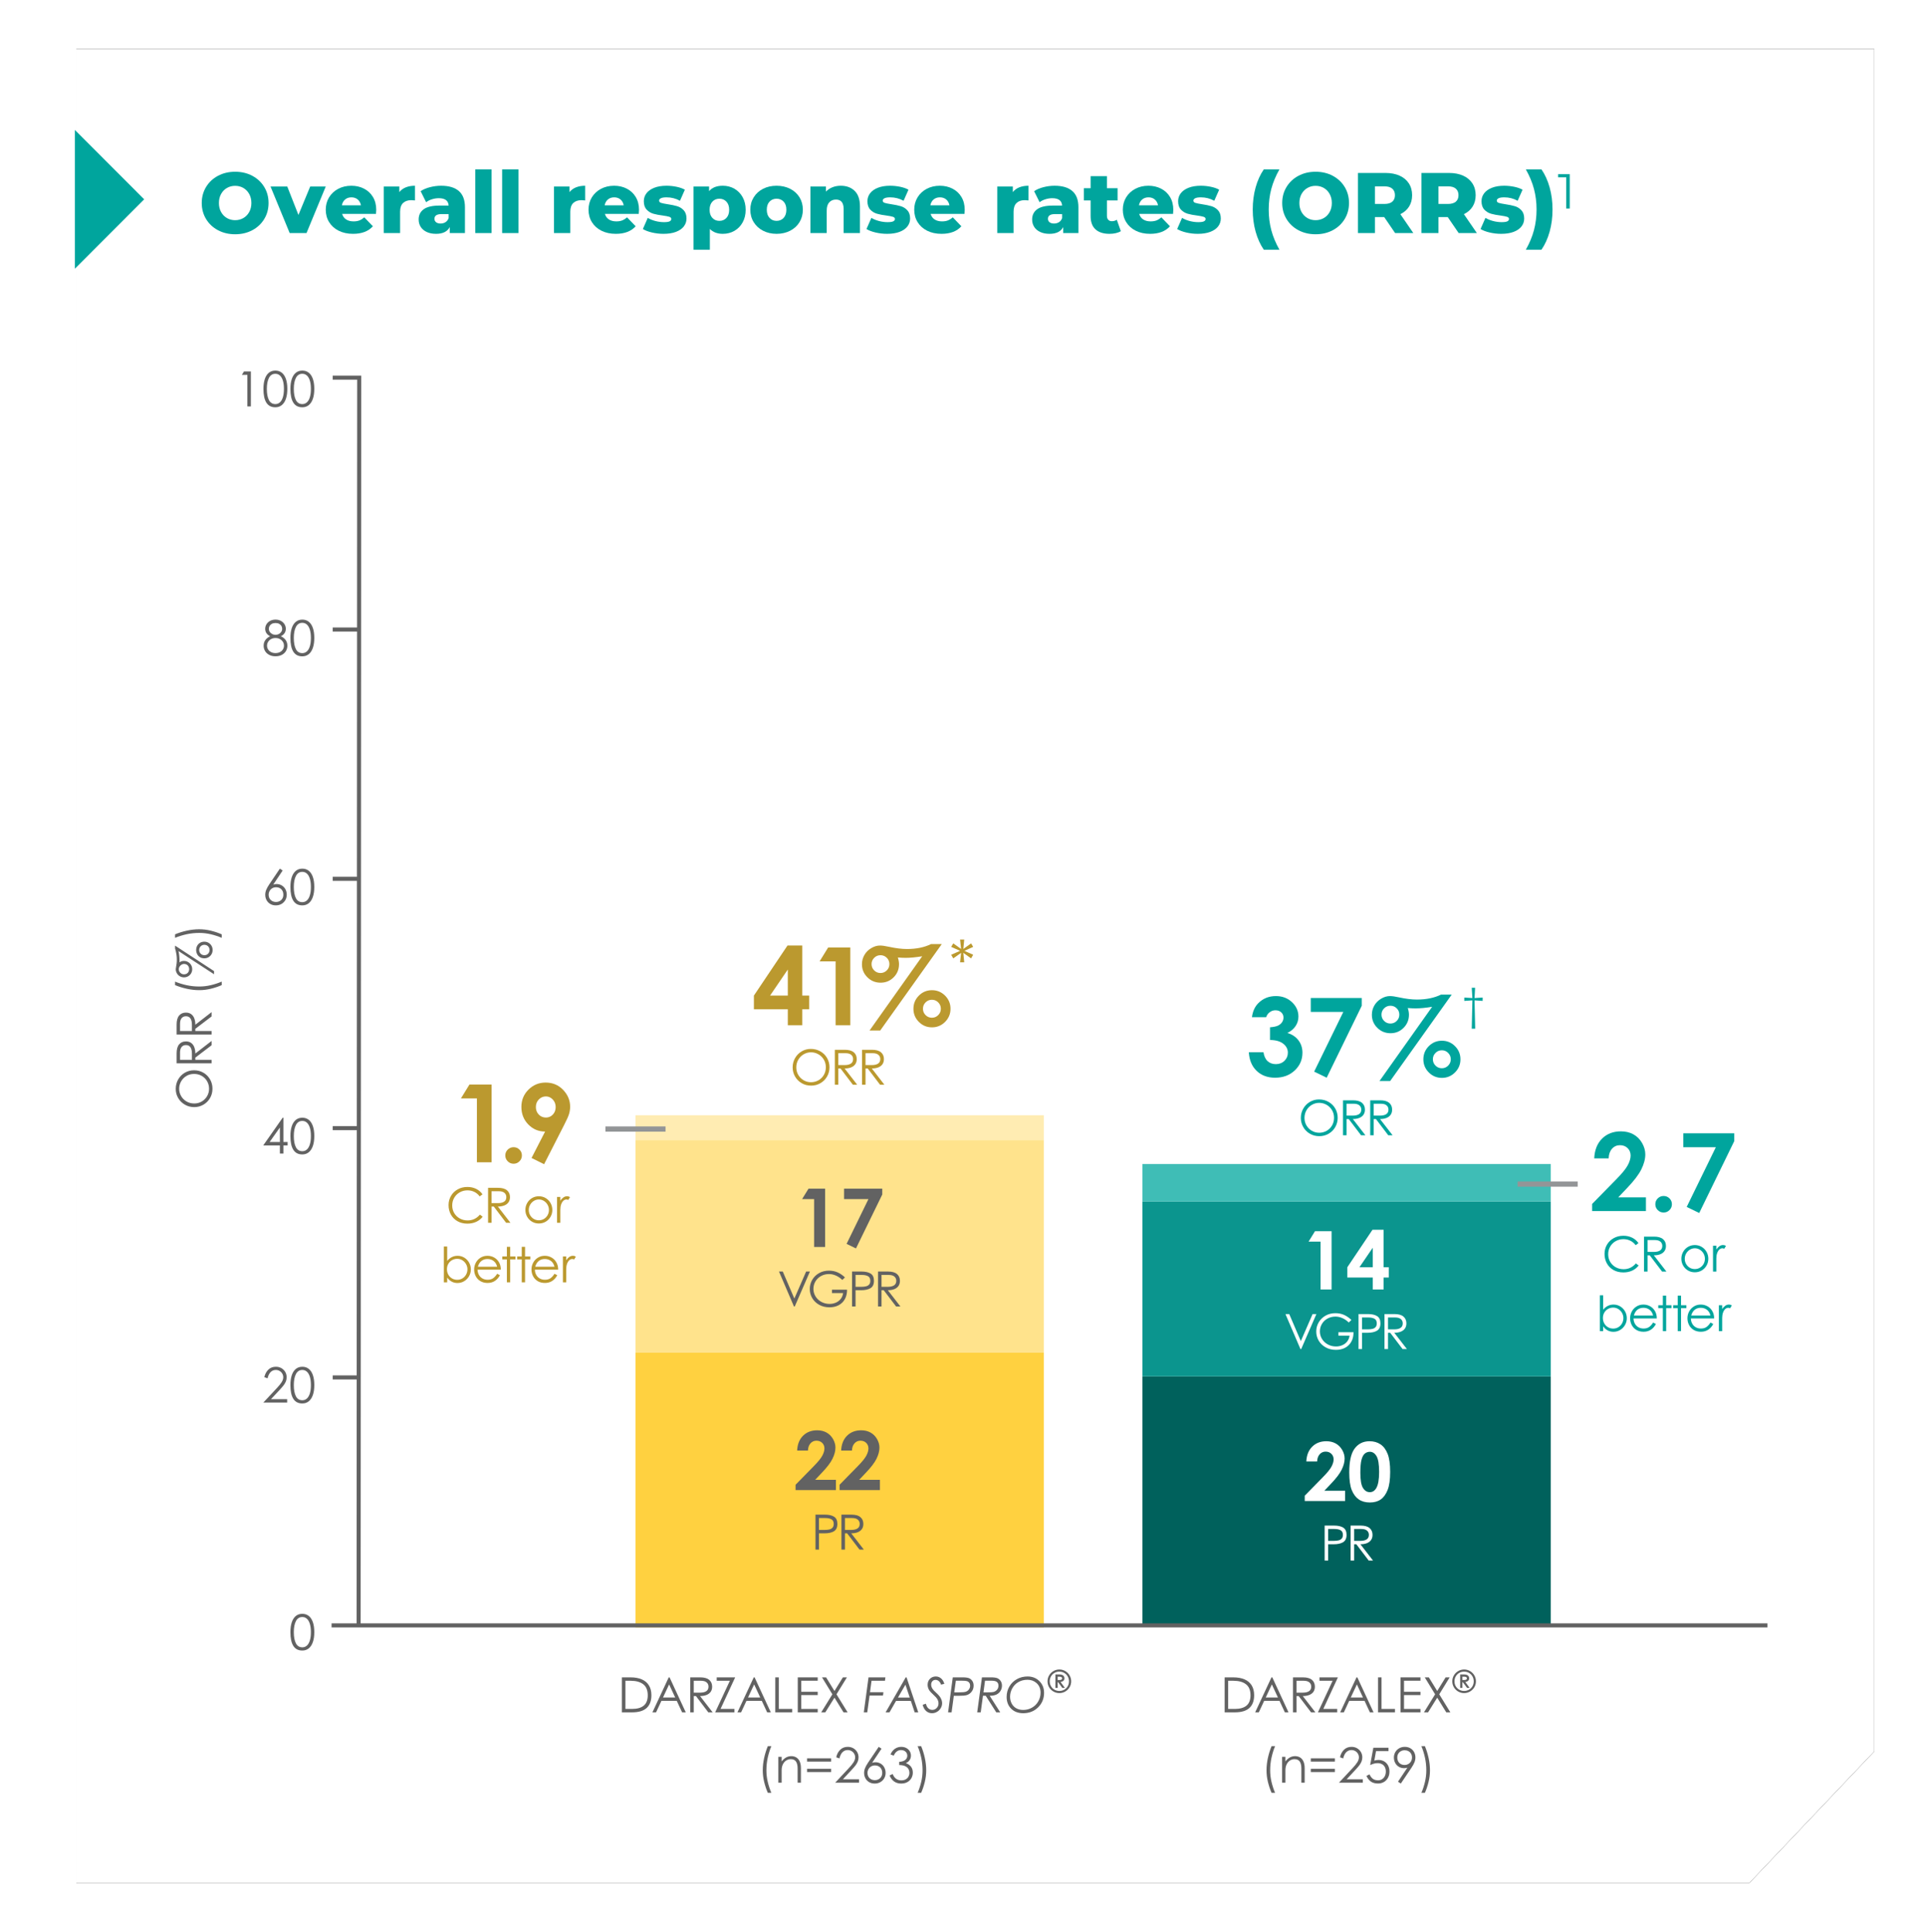 <?xml version="1.0" encoding="UTF-8"?>
<svg width="314px" height="315px" viewBox="0 0 314 315" version="1.1" xmlns="http://www.w3.org/2000/svg" xmlns:xlink="http://www.w3.org/1999/xlink">
    <title>Group 2</title>
    <defs>
        <polygon id="path-1" points="-4.91490123e-13 -2.43316131e-13 293.133 -2.33613395e-13 293.133 277.562 272.776 299 0 299"></polygon>
        <filter x="-4.1%" y="-4.0%" width="108.2%" height="108.0%" filterUnits="objectBoundingBox" id="filter-3">
            <feOffset dx="0" dy="0" in="SourceAlpha" result="shadowOffsetOuter1"></feOffset>
            <feGaussianBlur stdDeviation="4" in="shadowOffsetOuter1" result="shadowBlurOuter1"></feGaussianBlur>
            <feColorMatrix values="0 0 0 0 0   0 0 0 0 0.647   0 0 0 0 0.616  0 0 0 0.351 0" type="matrix" in="shadowBlurOuter1"></feColorMatrix>
        </filter>
    </defs>
    <g id="3.0-Clinical-trials" stroke="none" stroke-width="1" fill="none" fill-rule="evenodd">
        <g id="89---3.2-Mobile---COLUMBA---Efficacy-Tab" transform="translate(-1, -618)">
            <g id="Group-2" transform="translate(1.894, 626)">
                <g id="3.2_Columba-ORR_Mobile" transform="translate(-0, 0)">
                    <g id="Rectangle-Copy-3" transform="translate(11.54, 0)">
                        <mask id="mask-2" fill="white">
                            <use xlink:href="#path-1"></use>
                        </mask>
                        <g id="Mask">
                            <use fill="black" fill-opacity="1" filter="url(#filter-3)" xlink:href="#path-1"></use>
                            <use fill="#FFFFFF" fill-rule="evenodd" xlink:href="#path-1"></use>
                        </g>
                    </g>
                    <g id="Chart/3.2/Columba/ORR" transform="translate(0, 13.186)">
                        <polygon id="Rectangle-Copy-3" fill="#00A59D" transform="translate(11.314, 11.314) rotate(-45) translate(-11.314, -11.314)" points="19.314 3.314 19.302 19.302 3.314 19.314"></polygon>
                        <rect id="Rectangle" fill="#FFD140" x="102.709" y="199.347" width="66.571" height="44.807"></rect>
                        <rect id="Rectangle-Copy-4" fill="#00615C" x="185.351" y="203.229" width="66.571" height="40.818"></rect>
                        <rect id="Rectangle-Copy" fill-opacity="0.6" fill="#FFD140" x="102.709" y="164.724" width="66.571" height="34.623"></rect>
                        <rect id="Rectangle-Copy-5" fill="#0B958E" x="185.351" y="174.716" width="66.571" height="28.513"></rect>
                        <rect id="Rectangle-Copy-2" fill-opacity="0.4" fill="#FFD140" x="102.709" y="160.651" width="66.571" height="4.073"></rect>
                        <rect id="Rectangle-Copy-6" fill="#3FBDB6" x="185.351" y="168.606" width="66.571" height="6.11"></rect>
                        <g id="Group" transform="translate(27.65, 39.234)">
                            <polyline id="Line-5" stroke="#626262" stroke-width="0.662" points="25.694 1.151 30.016 1.151 29.922 204.595"></polyline>
                            <line x1="259.613" y1="204.595" x2="25.514" y2="204.595" id="Line-5-Copy" stroke="#626262" stroke-width="0.662"></line>
                            <line x1="30.103" y1="42.221" x2="25.694" y2="42.221" id="Line-5-Copy-3" stroke="#626262" stroke-width="0.662"></line>
                            <line x1="30.103" y1="82.869" x2="25.694" y2="82.869" id="Line-5-Copy-4" stroke="#626262" stroke-width="0.662"></line>
                            <line x1="30.103" y1="123.518" x2="25.694" y2="123.518" id="Line-5-Copy-5" stroke="#626262" stroke-width="0.662"></line>
                            <line x1="30.103" y1="164.166" x2="25.694" y2="164.166" id="Line-5-Copy-6" stroke="#626262" stroke-width="0.662"></line>
                            <g id="100" transform="translate(10.889, 0)" fill="#626262" fill-rule="nonzero">
                                <polygon id="Path" points="0.897 0.699 0 0.699 0.341 0.143 1.468 0.143 1.468 5.845 0.897 5.845"></polygon>
                                <path d="M5.46,5.988 C4.798,5.988 4.309,5.735 3.992,5.229 C3.674,4.724 3.515,3.976 3.515,2.986 C3.515,2.366 3.59,1.833 3.738,1.386 C3.886,0.938 4.105,0.596 4.396,0.357 C4.687,0.119 5.042,0 5.46,0 C5.862,0 6.208,0.113 6.499,0.338 C6.79,0.562 7.015,0.899 7.174,1.346 C7.332,1.793 7.412,2.34 7.412,2.986 C7.412,3.626 7.332,4.172 7.174,4.622 C7.015,5.072 6.79,5.412 6.499,5.642 C6.208,5.872 5.862,5.988 5.46,5.988 Z M5.46,5.464 C5.74,5.464 5.985,5.372 6.194,5.19 C6.403,5.007 6.565,4.73 6.682,4.36 C6.798,3.989 6.856,3.531 6.856,2.986 C6.856,2.446 6.798,1.992 6.682,1.624 C6.565,1.256 6.403,0.981 6.194,0.798 C5.985,0.615 5.74,0.524 5.46,0.524 C4.994,0.524 4.646,0.746 4.416,1.191 C4.186,1.636 4.071,2.234 4.071,2.986 C4.071,3.759 4.183,4.365 4.408,4.804 C4.633,5.244 4.984,5.464 5.46,5.464 Z" id="Shape"></path>
                                <path d="M9.856,5.988 C9.195,5.988 8.705,5.735 8.388,5.229 C8.07,4.724 7.912,3.976 7.912,2.986 C7.912,2.366 7.986,1.833 8.134,1.386 C8.282,0.938 8.502,0.596 8.793,0.357 C9.084,0.119 9.438,0 9.856,0 C10.258,0 10.605,0.113 10.896,0.338 C11.186,0.562 11.411,0.899 11.57,1.346 C11.729,1.793 11.808,2.34 11.808,2.986 C11.808,3.626 11.729,4.172 11.57,4.622 C11.411,5.072 11.186,5.412 10.896,5.642 C10.605,5.872 10.258,5.988 9.856,5.988 Z M9.856,5.464 C10.136,5.464 10.381,5.372 10.59,5.19 C10.799,5.007 10.962,4.73 11.078,4.36 C11.194,3.989 11.253,3.531 11.253,2.986 C11.253,2.446 11.194,1.992 11.078,1.624 C10.962,1.256 10.799,0.981 10.59,0.798 C10.381,0.615 10.136,0.524 9.856,0.524 C9.39,0.524 9.043,0.746 8.812,1.191 C8.582,1.636 8.467,2.234 8.467,2.986 C8.467,3.759 8.58,4.365 8.805,4.804 C9.029,5.244 9.38,5.464 9.856,5.464 Z" id="Shape"></path>
                            </g>
                            <g id="80" transform="translate(14.436, 40.606)" fill="#626262" fill-rule="nonzero">
                                <path d="M2.801,2.716 C3.124,2.854 3.383,3.053 3.579,3.315 C3.775,3.578 3.873,3.891 3.873,4.256 C3.873,4.558 3.798,4.84 3.65,5.102 C3.502,5.364 3.281,5.576 2.988,5.737 C2.694,5.899 2.344,5.98 1.936,5.98 C1.529,5.98 1.178,5.899 0.885,5.737 C0.591,5.576 0.37,5.364 0.222,5.102 C0.074,4.84 0,4.558 0,4.256 C0,3.891 0.098,3.578 0.294,3.315 C0.489,3.053 0.749,2.854 1.071,2.716 C0.801,2.584 0.598,2.414 0.46,2.208 C0.323,2.001 0.254,1.766 0.254,1.501 C0.254,1.236 0.324,0.989 0.464,0.758 C0.604,0.528 0.801,0.344 1.055,0.206 C1.309,0.069 1.603,0 1.936,0 C2.27,0 2.563,0.069 2.817,0.206 C3.071,0.344 3.268,0.528 3.408,0.758 C3.549,0.989 3.619,1.236 3.619,1.501 C3.619,1.766 3.55,2.001 3.412,2.208 C3.275,2.414 3.071,2.584 2.801,2.716 Z M1.936,0.556 C1.709,0.556 1.513,0.598 1.349,0.683 C1.185,0.768 1.061,0.881 0.976,1.024 C0.891,1.167 0.849,1.326 0.849,1.501 C0.849,1.686 0.901,1.854 1.004,2.005 C1.107,2.156 1.242,2.272 1.409,2.355 C1.575,2.437 1.751,2.478 1.936,2.478 C2.121,2.478 2.297,2.437 2.464,2.355 C2.631,2.272 2.766,2.156 2.869,2.005 C2.972,1.854 3.023,1.686 3.023,1.501 C3.023,1.326 2.981,1.167 2.896,1.024 C2.812,0.881 2.688,0.768 2.524,0.683 C2.36,0.598 2.164,0.556 1.936,0.556 Z M1.936,5.456 C2.217,5.456 2.461,5.4 2.67,5.289 C2.879,5.178 3.039,5.031 3.15,4.848 C3.262,4.665 3.317,4.468 3.317,4.256 C3.317,4.024 3.258,3.812 3.139,3.621 C3.019,3.431 2.855,3.28 2.647,3.169 C2.438,3.057 2.201,3.002 1.936,3.002 C1.672,3.002 1.435,3.057 1.226,3.169 C1.017,3.28 0.853,3.431 0.734,3.621 C0.615,3.812 0.555,4.024 0.555,4.256 C0.555,4.468 0.611,4.665 0.722,4.848 C0.833,5.031 0.993,5.178 1.202,5.289 C1.411,5.4 1.656,5.456 1.936,5.456 Z" id="Shape"></path>
                                <path d="M6.309,5.988 C5.647,5.988 5.158,5.735 4.841,5.229 C4.523,4.724 4.365,3.976 4.365,2.986 C4.365,2.366 4.439,1.833 4.587,1.386 C4.735,0.938 4.954,0.596 5.245,0.357 C5.536,0.119 5.891,0 6.309,0 C6.711,0 7.057,0.113 7.348,0.338 C7.639,0.562 7.864,0.899 8.023,1.346 C8.182,1.793 8.261,2.34 8.261,2.986 C8.261,3.626 8.182,4.172 8.023,4.622 C7.864,5.072 7.639,5.412 7.348,5.642 C7.057,5.872 6.711,5.988 6.309,5.988 Z M6.309,5.464 C6.589,5.464 6.834,5.372 7.043,5.19 C7.252,5.007 7.414,4.73 7.531,4.36 C7.647,3.989 7.705,3.531 7.705,2.986 C7.705,2.446 7.647,1.992 7.531,1.624 C7.414,1.256 7.252,0.981 7.043,0.798 C6.834,0.615 6.589,0.524 6.309,0.524 C5.843,0.524 5.495,0.746 5.265,1.191 C5.035,1.636 4.92,2.234 4.92,2.986 C4.92,3.759 5.032,4.365 5.257,4.804 C5.482,5.244 5.833,5.464 6.309,5.464 Z" id="Shape"></path>
                            </g>
                            <g id="60" transform="translate(14.698, 81.211)" fill="#626262" fill-rule="nonzero">
                                <path d="M1.849,2.509 C2.161,2.509 2.444,2.585 2.698,2.736 C2.952,2.887 3.15,3.094 3.293,3.359 C3.436,3.624 3.508,3.92 3.508,4.249 C3.508,4.571 3.431,4.865 3.277,5.13 C3.124,5.395 2.912,5.604 2.643,5.757 C2.373,5.911 2.069,5.988 1.73,5.988 C1.391,5.988 1.091,5.912 0.829,5.761 C0.567,5.61 0.364,5.403 0.218,5.138 C0.073,4.873 0,4.577 0,4.249 C0,3.984 0.053,3.72 0.159,3.458 C0.265,3.196 0.426,2.904 0.643,2.581 L2.381,0 L2.841,0.302 L1.309,2.597 C1.468,2.539 1.648,2.509 1.849,2.509 Z M1.754,5.432 C1.976,5.432 2.178,5.383 2.361,5.285 C2.543,5.187 2.688,5.049 2.793,4.872 C2.899,4.695 2.952,4.487 2.952,4.249 C2.952,4.005 2.903,3.792 2.805,3.609 C2.707,3.427 2.568,3.285 2.389,3.184 C2.209,3.084 1.997,3.034 1.754,3.034 C1.526,3.034 1.321,3.088 1.139,3.196 C0.956,3.305 0.813,3.453 0.71,3.641 C0.607,3.829 0.555,4.031 0.555,4.249 C0.555,4.487 0.608,4.696 0.714,4.876 C0.82,5.056 0.964,5.194 1.147,5.289 C1.329,5.384 1.532,5.432 1.754,5.432 Z" id="Shape"></path>
                                <path d="M6.047,5.988 C5.386,5.988 4.896,5.735 4.579,5.229 C4.261,4.724 4.103,3.976 4.103,2.986 C4.103,2.366 4.177,1.833 4.325,1.386 C4.473,0.938 4.693,0.596 4.984,0.357 C5.274,0.119 5.629,0 6.047,0 C6.449,0 6.795,0.113 7.086,0.338 C7.377,0.562 7.602,0.899 7.761,1.346 C7.92,1.793 7.999,2.34 7.999,2.986 C7.999,3.626 7.92,4.172 7.761,4.622 C7.602,5.072 7.377,5.412 7.086,5.642 C6.795,5.872 6.449,5.988 6.047,5.988 Z M6.047,5.464 C6.327,5.464 6.572,5.372 6.781,5.19 C6.99,5.007 7.153,4.73 7.269,4.36 C7.385,3.989 7.444,3.531 7.444,2.986 C7.444,2.446 7.385,1.992 7.269,1.624 C7.153,1.256 6.99,0.981 6.781,0.798 C6.572,0.615 6.327,0.524 6.047,0.524 C5.581,0.524 5.233,0.746 5.003,1.191 C4.773,1.636 4.658,2.234 4.658,2.986 C4.658,3.759 4.771,4.365 4.995,4.804 C5.22,5.244 5.571,5.464 6.047,5.464 Z" id="Shape"></path>
                            </g>
                            <g id="40" transform="translate(14.405, 121.817)" fill="#626262" fill-rule="nonzero">
                                <path d="M3.254,3.963 L3.944,3.963 L3.944,4.519 L3.254,4.519 L3.254,5.845 L2.682,5.845 L2.682,4.519 L0,4.519 L0,4.471 L3.135,0 L3.254,0 L3.254,3.963 Z M1.008,3.963 L2.682,3.963 L2.682,1.596 L1.008,3.963 Z" id="Shape"></path>
                                <path d="M6.341,5.988 C5.679,5.988 5.19,5.735 4.872,5.229 C4.555,4.724 4.396,3.976 4.396,2.986 C4.396,2.366 4.47,1.833 4.618,1.386 C4.767,0.938 4.986,0.596 5.277,0.357 C5.568,0.119 5.923,0 6.341,0 C6.743,0 7.089,0.113 7.38,0.338 C7.671,0.562 7.896,0.899 8.055,1.346 C8.213,1.793 8.293,2.34 8.293,2.986 C8.293,3.626 8.213,4.172 8.055,4.622 C7.896,5.072 7.671,5.412 7.38,5.642 C7.089,5.872 6.743,5.988 6.341,5.988 Z M6.341,5.464 C6.621,5.464 6.866,5.372 7.075,5.19 C7.284,5.007 7.446,4.73 7.563,4.36 C7.679,3.989 7.737,3.531 7.737,2.986 C7.737,2.446 7.679,1.992 7.563,1.624 C7.446,1.256 7.284,0.981 7.075,0.798 C6.866,0.615 6.621,0.524 6.341,0.524 C5.875,0.524 5.527,0.746 5.297,1.191 C5.067,1.636 4.952,2.234 4.952,2.986 C4.952,3.759 5.064,4.365 5.289,4.804 C5.514,5.244 5.864,5.464 6.341,5.464 Z" id="Shape"></path>
                            </g>
                            <g id="20" transform="translate(14.397, 162.423)" fill="#626262" fill-rule="nonzero">
                                <path d="M0.151,1.699 C0.272,1.181 0.495,0.768 0.817,0.461 C1.14,0.154 1.545,0 2.032,0 C2.37,0 2.673,0.077 2.94,0.23 C3.207,0.384 3.416,0.59 3.567,0.85 C3.718,1.109 3.793,1.398 3.793,1.715 C3.793,1.964 3.748,2.196 3.658,2.41 C3.568,2.625 3.447,2.831 3.293,3.03 C3.14,3.228 2.928,3.473 2.658,3.764 L1.238,5.289 L3.873,5.289 L3.873,5.845 L0,5.845 L0,5.829 L2.182,3.494 C2.547,3.108 2.814,2.778 2.984,2.505 C3.153,2.233 3.238,1.969 3.238,1.715 C3.238,1.498 3.183,1.298 3.075,1.116 C2.967,0.933 2.82,0.789 2.635,0.683 C2.449,0.577 2.246,0.524 2.024,0.524 C1.696,0.524 1.416,0.637 1.186,0.862 C0.956,1.087 0.786,1.429 0.675,1.89 L0.151,1.699 Z" id="Path"></path>
                                <path d="M6.348,5.988 C5.687,5.988 5.198,5.735 4.88,5.229 C4.563,4.724 4.404,3.976 4.404,2.986 C4.404,2.366 4.478,1.833 4.626,1.386 C4.775,0.938 4.994,0.596 5.285,0.357 C5.576,0.119 5.931,0 6.348,0 C6.751,0 7.097,0.113 7.388,0.338 C7.679,0.562 7.904,0.899 8.063,1.346 C8.221,1.793 8.301,2.34 8.301,2.986 C8.301,3.626 8.221,4.172 8.063,4.622 C7.904,5.072 7.679,5.412 7.388,5.642 C7.097,5.872 6.751,5.988 6.348,5.988 Z M6.348,5.464 C6.629,5.464 6.874,5.372 7.082,5.19 C7.291,5.007 7.454,4.73 7.571,4.36 C7.687,3.989 7.745,3.531 7.745,2.986 C7.745,2.446 7.687,1.992 7.571,1.624 C7.454,1.256 7.291,0.981 7.082,0.798 C6.874,0.615 6.629,0.524 6.348,0.524 C5.883,0.524 5.535,0.746 5.305,1.191 C5.075,1.636 4.96,2.234 4.96,2.986 C4.96,3.759 5.072,4.365 5.297,4.804 C5.522,5.244 5.872,5.464 6.348,5.464 Z" id="Shape"></path>
                            </g>
                            <g id="0" transform="translate(18.801, 202.706)" fill="#626262" fill-rule="nonzero">
                                <path d="M1.944,5.988 C1.283,5.988 0.794,5.735 0.476,5.229 C0.159,4.724 0,3.976 0,2.986 C0,2.366 0.074,1.833 0.222,1.386 C0.37,0.938 0.59,0.596 0.881,0.357 C1.172,0.119 1.526,0 1.944,0 C2.346,0 2.693,0.113 2.984,0.338 C3.275,0.562 3.5,0.899 3.658,1.346 C3.817,1.793 3.896,2.34 3.896,2.986 C3.896,3.626 3.817,4.172 3.658,4.622 C3.5,5.072 3.275,5.412 2.984,5.642 C2.693,5.872 2.346,5.988 1.944,5.988 Z M1.944,5.464 C2.225,5.464 2.469,5.372 2.678,5.19 C2.887,5.007 3.05,4.73 3.166,4.36 C3.283,3.989 3.341,3.531 3.341,2.986 C3.341,2.446 3.283,1.992 3.166,1.624 C3.05,1.256 2.887,0.981 2.678,0.798 C2.469,0.615 2.225,0.524 1.944,0.524 C1.479,0.524 1.131,0.746 0.901,1.191 C0.671,1.636 0.555,2.234 0.555,2.986 C0.555,3.759 0.668,4.365 0.893,4.804 C1.118,5.244 1.468,5.464 1.944,5.464 Z" id="Shape"></path>
                            </g>
                            <g id="ORR-(%)" transform="translate(3.801, 105.593) rotate(-90) translate(-3.801, -105.593)translate(-10.697, 101.789)" fill="#626262" fill-rule="nonzero">
                                <path d="M3.008,6.099 C2.436,6.099 1.922,5.964 1.464,5.694 C1.006,5.424 0.648,5.061 0.389,4.606 C0.13,4.151 1.13519108e-13,3.658 1.13519108e-13,3.129 C1.13519108e-13,2.573 0.132,2.065 0.397,1.604 C0.661,1.144 1.02,0.78 1.472,0.512 C1.924,0.245 2.42,0.111 2.96,0.111 C3.526,0.111 4.042,0.242 4.507,0.504 C4.973,0.766 5.339,1.126 5.606,1.584 C5.874,2.042 6.007,2.549 6.007,3.105 C6.007,3.656 5.875,4.16 5.61,4.618 C5.346,5.076 4.985,5.437 4.527,5.702 C4.07,5.966 3.563,6.099 3.008,6.099 Z M2.992,5.543 C3.431,5.543 3.836,5.438 4.206,5.229 C4.576,5.02 4.87,4.729 5.087,4.356 C5.304,3.982 5.412,3.563 5.412,3.097 C5.412,2.631 5.3,2.213 5.075,1.842 C4.85,1.472 4.552,1.183 4.182,0.977 C3.812,0.77 3.415,0.667 2.992,0.667 C2.574,0.667 2.181,0.772 1.813,0.981 C1.446,1.19 1.151,1.482 0.928,1.858 C0.706,2.234 0.595,2.658 0.595,3.129 C0.595,3.584 0.705,3.996 0.924,4.364 C1.144,4.732 1.436,5.02 1.801,5.229 C2.166,5.438 2.563,5.543 2.992,5.543 Z" id="Shape"></path>
                                <path d="M8.769,0.254 C9.42,0.254 9.906,0.389 10.229,0.659 C10.552,0.929 10.713,1.3 10.713,1.771 C10.713,2.11 10.631,2.393 10.467,2.621 C10.303,2.848 10.073,3.019 9.777,3.133 C9.48,3.247 9.134,3.304 8.737,3.304 L10.792,5.956 L10.086,5.956 L8.07,3.304 L7.713,3.304 L7.713,5.956 L7.142,5.956 L7.142,0.254 L8.769,0.254 Z M8.737,2.748 C9.176,2.748 9.516,2.668 9.757,2.509 C9.997,2.351 10.118,2.104 10.118,1.771 C10.118,1.48 10.015,1.247 9.808,1.072 C9.602,0.897 9.293,0.81 8.88,0.81 L7.713,0.81 L7.713,2.748 L8.737,2.748 Z" id="Shape"></path>
                                <path d="M13.467,0.254 C14.117,0.254 14.604,0.389 14.927,0.659 C15.249,0.929 15.411,1.3 15.411,1.771 C15.411,2.11 15.329,2.393 15.165,2.621 C15.001,2.848 14.771,3.019 14.474,3.133 C14.178,3.247 13.832,3.304 13.435,3.304 L15.49,5.956 L14.784,5.956 L12.768,3.304 L12.411,3.304 L12.411,5.956 L11.84,5.956 L11.84,0.254 L13.467,0.254 Z M13.435,2.748 C13.874,2.748 14.214,2.668 14.455,2.509 C14.695,2.351 14.816,2.104 14.816,1.771 C14.816,1.48 14.713,1.247 14.506,1.072 C14.3,0.897 13.99,0.81 13.578,0.81 L12.411,0.81 L12.411,2.748 L13.435,2.748 Z" id="Shape"></path>
                                <path d="M19.894,7.608 C19.656,7.073 19.459,6.488 19.303,5.853 C19.147,5.217 19.069,4.582 19.069,3.947 C19.069,3.269 19.146,2.586 19.299,1.898 C19.453,1.21 19.651,0.577 19.894,0 L20.466,0 C20.222,0.588 20.028,1.214 19.883,1.878 C19.737,2.542 19.664,3.232 19.664,3.947 C19.664,4.587 19.738,5.219 19.887,5.841 C20.035,6.463 20.228,7.052 20.466,7.608 L19.894,7.608 Z" id="Path"></path>
                                <path d="M26.33,0 L22.18,6.353 L21.664,6.353 L25.441,0.564 C24.976,0.675 24.412,0.731 23.751,0.731 C23.719,0.731 23.666,0.725 23.592,0.715 C23.677,0.821 23.739,0.932 23.779,1.048 C23.819,1.165 23.838,1.3 23.838,1.453 C23.838,1.681 23.782,1.898 23.668,2.104 C23.554,2.311 23.394,2.478 23.188,2.605 C22.981,2.732 22.746,2.795 22.481,2.795 C22.233,2.795 22.007,2.734 21.803,2.613 C21.599,2.491 21.441,2.328 21.327,2.124 C21.213,1.92 21.156,1.699 21.156,1.461 C21.156,1.202 21.22,0.969 21.347,0.762 C21.474,0.556 21.64,0.396 21.847,0.282 C22.053,0.168 22.267,0.111 22.489,0.111 C22.569,0.111 22.696,0.13 22.87,0.167 C23.066,0.204 23.25,0.233 23.422,0.254 C23.594,0.275 23.804,0.286 24.053,0.286 C24.317,0.286 24.559,0.271 24.779,0.242 C24.998,0.213 25.199,0.176 25.382,0.131 C25.564,0.086 25.727,0.042 25.87,0 L26.33,0 Z M22.497,2.303 C22.645,2.303 22.784,2.27 22.914,2.204 C23.044,2.138 23.148,2.041 23.227,1.914 C23.307,1.787 23.346,1.633 23.346,1.453 C23.346,1.316 23.305,1.181 23.223,1.048 C23.141,0.916 23.034,0.809 22.902,0.727 C22.77,0.645 22.635,0.604 22.497,0.604 C22.344,0.604 22.202,0.642 22.073,0.719 C21.943,0.795 21.84,0.899 21.763,1.028 C21.687,1.158 21.648,1.3 21.648,1.453 C21.648,1.633 21.688,1.787 21.767,1.914 C21.847,2.041 21.952,2.138 22.085,2.204 C22.217,2.27 22.354,2.303 22.497,2.303 Z M25.616,3.439 C25.854,3.439 26.078,3.491 26.287,3.597 C26.496,3.703 26.662,3.858 26.786,4.062 C26.911,4.266 26.973,4.505 26.973,4.781 C26.973,5.024 26.913,5.249 26.794,5.456 C26.675,5.662 26.513,5.825 26.306,5.944 C26.1,6.063 25.87,6.123 25.616,6.123 C25.362,6.123 25.132,6.063 24.926,5.944 C24.719,5.825 24.557,5.662 24.438,5.456 C24.319,5.249 24.259,5.024 24.259,4.781 C24.259,4.505 24.321,4.266 24.445,4.062 C24.57,3.858 24.736,3.703 24.945,3.597 C25.154,3.491 25.378,3.439 25.616,3.439 Z M25.616,5.622 C25.78,5.622 25.927,5.585 26.056,5.511 C26.186,5.437 26.287,5.335 26.358,5.205 C26.429,5.076 26.465,4.934 26.465,4.781 C26.465,4.611 26.425,4.462 26.346,4.332 C26.267,4.202 26.161,4.103 26.029,4.034 C25.896,3.965 25.759,3.931 25.616,3.931 C25.473,3.931 25.336,3.965 25.203,4.034 C25.071,4.103 24.965,4.202 24.886,4.332 C24.807,4.462 24.767,4.611 24.767,4.781 C24.767,4.934 24.803,5.076 24.874,5.205 C24.945,5.335 25.046,5.437 25.176,5.511 C25.305,5.585 25.452,5.622 25.616,5.622 Z" id="Shape"></path>
                                <path d="M27.6,7.608 C27.838,7.052 28.031,6.463 28.179,5.841 C28.327,5.219 28.401,4.587 28.401,3.947 C28.401,3.232 28.329,2.542 28.183,1.878 C28.038,1.214 27.843,0.588 27.6,0 L28.171,0 C28.415,0.577 28.613,1.21 28.766,1.898 C28.92,2.586 28.997,3.269 28.997,3.947 C28.997,4.582 28.918,5.217 28.762,5.853 C28.606,6.488 28.409,7.073 28.171,7.608 L27.6,7.608 Z" id="Path"></path>
                            </g>
                            <g id="DARZALEX-FASPRO®-(n=" transform="translate(109.47, 221.839) rotate(-360) translate(-109.47, -221.839)translate(72.846, 211.785)" fill="#626262" fill-rule="nonzero">
                                <path d="M1.405,1.283 C2.124,1.283 2.738,1.393 3.246,1.613 C3.754,1.832 4.141,2.159 4.408,2.593 C4.675,3.027 4.809,3.562 4.809,4.197 C4.809,5.108 4.551,5.8 4.035,6.274 C3.519,6.748 2.73,6.985 1.666,6.985 L0,6.985 L0,1.283 L1.405,1.283 Z M1.666,6.429 C2.497,6.429 3.129,6.249 3.563,5.889 C3.997,5.529 4.214,4.968 4.214,4.205 C4.214,3.39 3.969,2.792 3.48,2.411 C2.99,2.029 2.299,1.839 1.405,1.839 L0.571,1.839 L0.571,6.429 L1.666,6.429 Z" id="Shape"></path>
                                <path d="M9.816,6.985 L8.943,5.111 L6.444,5.111 L5.571,6.985 L4.976,6.985 L7.634,1.283 L7.769,1.283 L10.411,6.985 L9.816,6.985 Z M6.698,4.571 L8.689,4.571 L7.697,2.434 L6.698,4.571 Z" id="Shape"></path>
                                <path d="M12.768,1.283 C13.419,1.283 13.906,1.418 14.228,1.688 C14.551,1.958 14.713,2.329 14.713,2.8 C14.713,3.139 14.631,3.422 14.467,3.649 C14.303,3.877 14.072,4.048 13.776,4.162 C13.48,4.275 13.133,4.332 12.737,4.332 L14.792,6.985 L14.086,6.985 L12.07,4.332 L11.713,4.332 L11.713,6.985 L11.142,6.985 L11.142,1.283 L12.768,1.283 Z M12.737,3.776 C13.176,3.776 13.516,3.697 13.756,3.538 C13.997,3.379 14.117,3.133 14.117,2.8 C14.117,2.509 14.014,2.276 13.808,2.101 C13.602,1.926 13.292,1.839 12.879,1.839 L11.713,1.839 L11.713,3.776 L12.737,3.776 Z" id="Shape"></path>
                                <polygon id="Path" points="17.601 1.839 15.458 1.839 15.458 1.283 18.466 1.283 16.085 6.429 18.347 6.429 18.347 6.985 15.205 6.985"></polygon>
                                <path d="M23.68,6.985 L22.807,5.111 L20.307,5.111 L19.434,6.985 L18.839,6.985 L21.497,1.283 L21.632,1.283 L24.275,6.985 L23.68,6.985 Z M20.561,4.571 L22.553,4.571 L21.561,2.434 L20.561,4.571 Z" id="Shape"></path>
                                <polygon id="Path" points="25.576 1.283 25.576 6.429 27.767 6.429 27.767 6.985 25.005 6.985 25.005 1.283"></polygon>
                                <polygon id="Path" points="28.671 1.283 31.925 1.283 31.925 1.831 29.243 1.831 29.243 3.634 31.925 3.634 31.925 4.174 29.243 4.174 29.243 6.429 31.925 6.429 31.925 6.985 28.671 6.985"></polygon>
                                <polygon id="Path" points="34.313 4.046 32.623 1.283 33.29 1.283 34.655 3.506 36.027 1.283 36.686 1.283 34.988 4.046 36.797 6.985 36.131 6.985 34.655 4.594 33.163 6.985 32.496 6.985"></polygon>
                                <polygon id="Path" points="42.958 1.281 42.888 1.839 40.699 1.839 40.447 3.704 42.636 3.704 42.566 4.251 40.377 4.251 40.001 6.985 39.439 6.985 40.207 1.281"></polygon>
                                <path d="M46.406,1.281 L48.316,6.985 L47.731,6.985 L47.108,5.12 L44.694,5.12 L43.628,6.985 L42.992,6.985 L46.274,1.281 L46.406,1.281 Z M46.224,2.475 L45.007,4.577 L46.929,4.577 L46.224,2.475 Z" id="Shape"></path>
                                <path d="M52.567,2.336 L52.028,2.471 C51.956,2.231 51.837,2.041 51.672,1.901 C51.507,1.762 51.328,1.692 51.137,1.692 C50.925,1.692 50.753,1.764 50.62,1.907 C50.487,2.051 50.42,2.242 50.42,2.483 C50.42,2.695 50.491,2.916 50.634,3.146 C50.721,3.291 50.933,3.516 51.269,3.821 C51.618,4.136 51.861,4.43 51.999,4.703 C52.138,4.976 52.207,5.242 52.207,5.503 C52.207,5.78 52.131,6.046 51.98,6.302 C51.829,6.558 51.626,6.76 51.37,6.907 C51.114,7.055 50.843,7.128 50.556,7.128 C50.192,7.128 49.876,7.012 49.609,6.779 C49.341,6.547 49.15,6.205 49.033,5.756 L49.56,5.577 C49.643,5.918 49.777,6.172 49.963,6.337 C50.149,6.503 50.364,6.585 50.606,6.585 C50.883,6.585 51.12,6.483 51.319,6.279 C51.518,6.075 51.618,5.823 51.618,5.523 C51.618,5.303 51.562,5.089 51.449,4.879 C51.337,4.67 51.117,4.418 50.789,4.123 C50.437,3.803 50.209,3.557 50.103,3.386 C49.93,3.102 49.843,2.802 49.843,2.487 C49.843,2.096 49.97,1.774 50.225,1.519 C50.479,1.265 50.795,1.137 51.172,1.137 C51.49,1.137 51.773,1.238 52.021,1.44 C52.269,1.641 52.451,1.94 52.567,2.336 Z" id="Path"></path>
                                <path d="M53.943,1.281 L55.496,1.281 C56.01,1.281 56.379,1.329 56.603,1.424 C56.826,1.52 57.005,1.673 57.139,1.884 C57.274,2.094 57.341,2.343 57.341,2.63 C57.341,3.005 57.235,3.331 57.023,3.609 C56.811,3.887 56.544,4.077 56.221,4.177 C55.986,4.252 55.571,4.29 54.977,4.29 L54.113,4.29 L53.749,6.985 L53.179,6.985 L53.943,1.281 Z M54.446,1.831 L54.183,3.728 L54.977,3.728 C55.512,3.728 55.882,3.691 56.087,3.617 C56.293,3.543 56.458,3.417 56.583,3.237 C56.709,3.057 56.771,2.858 56.771,2.638 C56.771,2.457 56.729,2.303 56.643,2.177 C56.558,2.05 56.441,1.961 56.291,1.909 C56.141,1.857 55.866,1.831 55.465,1.831 L54.446,1.831 Z" id="Shape"></path>
                                <path d="M58.701,1.281 L60.131,1.281 C60.64,1.281 61.004,1.329 61.223,1.426 C61.443,1.523 61.621,1.678 61.758,1.892 C61.895,2.105 61.963,2.352 61.963,2.634 C61.963,2.942 61.883,3.227 61.721,3.491 C61.56,3.755 61.34,3.953 61.061,4.086 C60.782,4.219 60.415,4.286 59.96,4.286 L61.681,6.985 L61.033,6.985 L59.317,4.286 L58.867,4.286 L58.499,6.985 L57.926,6.985 L58.701,1.281 Z M59.201,1.828 L58.945,3.728 L59.6,3.728 C60.085,3.728 60.403,3.708 60.553,3.669 C60.804,3.607 61.006,3.485 61.159,3.303 C61.313,3.121 61.39,2.898 61.39,2.634 C61.39,2.337 61.283,2.121 61.068,1.987 C60.903,1.881 60.606,1.828 60.177,1.828 L59.201,1.828 Z" id="Shape"></path>
                                <path d="M66.144,1.137 C66.912,1.137 67.55,1.389 68.06,1.894 C68.571,2.398 68.826,3.035 68.826,3.805 C68.826,4.743 68.502,5.532 67.855,6.17 C67.208,6.809 66.401,7.128 65.435,7.128 C64.614,7.128 63.956,6.883 63.463,6.391 C62.97,5.9 62.723,5.258 62.723,4.464 C62.723,3.852 62.871,3.289 63.167,2.778 C63.462,2.266 63.872,1.864 64.395,1.574 C64.918,1.283 65.501,1.137 66.144,1.137 Z M66.133,1.676 C65.588,1.676 65.101,1.795 64.674,2.033 C64.246,2.271 63.908,2.608 63.659,3.045 C63.409,3.482 63.285,3.947 63.285,4.441 C63.285,4.86 63.375,5.235 63.556,5.567 C63.737,5.9 63.987,6.154 64.306,6.329 C64.625,6.505 65,6.593 65.431,6.593 C65.943,6.593 66.417,6.47 66.853,6.223 C67.29,5.976 67.633,5.633 67.882,5.195 C68.131,4.757 68.256,4.283 68.256,3.774 C68.256,3.099 68.02,2.564 67.547,2.169 C67.154,1.841 66.683,1.676 66.133,1.676 Z" id="Shape"></path>
                                <path d="M71.321,3.849 C70.972,3.849 70.649,3.763 70.353,3.592 C70.057,3.421 69.822,3.189 69.649,2.896 C69.476,2.603 69.39,2.28 69.39,1.927 C69.39,1.585 69.475,1.266 69.644,0.971 C69.813,0.677 70.046,0.441 70.342,0.265 C70.639,0.088 70.965,0 71.321,0 C71.674,0 71.997,0.087 72.292,0.262 C72.586,0.437 72.819,0.671 72.99,0.966 C73.161,1.261 73.247,1.581 73.247,1.927 C73.247,2.28 73.159,2.603 72.985,2.896 C72.81,3.189 72.575,3.421 72.279,3.592 C71.982,3.763 71.663,3.849 71.321,3.849 Z M71.321,3.499 C71.61,3.499 71.874,3.431 72.112,3.296 C72.35,3.16 72.539,2.972 72.678,2.732 C72.817,2.492 72.887,2.224 72.887,1.927 C72.887,1.638 72.819,1.373 72.683,1.133 C72.548,0.893 72.36,0.702 72.12,0.561 C71.88,0.42 71.614,0.349 71.321,0.349 C71.025,0.349 70.758,0.419 70.52,0.559 C70.281,0.698 70.094,0.888 69.956,1.128 C69.819,1.368 69.75,1.634 69.75,1.927 C69.75,2.227 69.819,2.496 69.959,2.734 C70.098,2.973 70.288,3.16 70.527,3.296 C70.767,3.431 71.032,3.499 71.321,3.499 Z M71.316,0.81 C71.584,0.81 71.789,0.864 71.932,0.971 C72.075,1.079 72.146,1.237 72.146,1.445 C72.146,1.604 72.093,1.734 71.985,1.834 C71.877,1.935 71.723,2.005 71.522,2.044 L72.22,3.002 L71.802,3.002 L71.12,2.081 L71.041,2.081 L71.041,3.002 L70.676,3.002 L70.676,0.81 L71.316,0.81 Z M71.342,1.715 C71.48,1.715 71.586,1.693 71.66,1.649 C71.734,1.605 71.771,1.537 71.771,1.445 C71.771,1.361 71.735,1.294 71.665,1.247 C71.594,1.199 71.492,1.175 71.358,1.175 L71.041,1.175 L71.041,1.715 L71.342,1.715 Z" id="Shape"></path>
                                <path d="M23.79,20.107 C23.552,19.572 23.355,18.987 23.199,18.352 C23.043,17.717 22.965,17.081 22.965,16.446 C22.965,15.769 23.042,15.086 23.195,14.397 C23.348,13.709 23.547,13.076 23.79,12.499 L24.362,12.499 C24.118,13.087 23.924,13.713 23.778,14.377 C23.633,15.042 23.56,15.731 23.56,16.446 C23.56,17.087 23.634,17.718 23.782,18.34 C23.93,18.962 24.124,19.551 24.362,20.107 L23.79,20.107 Z" id="Path"></path>
                                <path d="M26.044,14.239 L26.044,14.993 C26.483,14.416 27.009,14.127 27.623,14.127 C27.935,14.127 28.209,14.2 28.444,14.346 C28.68,14.491 28.862,14.711 28.992,15.005 C29.122,15.299 29.186,15.66 29.186,16.089 L29.186,18.455 L28.647,18.455 L28.647,16.16 C28.647,15.647 28.558,15.262 28.381,15.005 C28.204,14.748 27.917,14.62 27.52,14.62 C27.261,14.62 27.019,14.691 26.794,14.834 C26.569,14.977 26.388,15.185 26.25,15.457 C26.113,15.73 26.044,16.054 26.044,16.43 L26.044,18.455 L25.504,18.455 L25.504,14.239 L26.044,14.239 Z" id="Path"></path>
                                <path d="M30.186,14.485 L34.106,14.485 L34.106,15.017 L30.186,15.017 L30.186,14.485 Z M30.186,16.192 L34.106,16.192 L34.106,16.724 L30.186,16.724 L30.186,16.192 Z" id="Shape"></path>
                                <path d="M34.94,14.31 C35.061,13.791 35.284,13.378 35.606,13.071 C35.929,12.764 36.334,12.611 36.82,12.611 C37.159,12.611 37.462,12.687 37.729,12.841 C37.996,12.994 38.205,13.201 38.356,13.46 C38.507,13.72 38.582,14.008 38.582,14.326 C38.582,14.575 38.537,14.806 38.447,15.021 C38.357,15.235 38.236,15.442 38.082,15.64 C37.929,15.839 37.717,16.084 37.447,16.375 L36.027,17.899 L38.661,17.899 L38.661,18.455 L34.789,18.455 L34.789,18.439 L36.971,16.105 C37.336,15.718 37.603,15.389 37.773,15.116 C37.942,14.843 38.027,14.58 38.027,14.326 C38.027,14.109 37.972,13.909 37.864,13.726 C37.756,13.544 37.609,13.399 37.424,13.294 C37.238,13.188 37.035,13.135 36.812,13.135 C36.484,13.135 36.205,13.247 35.975,13.472 C35.745,13.697 35.575,14.04 35.463,14.501 L34.94,14.31 Z" id="Path"></path>
                                <path d="M41.336,15.12 C41.648,15.12 41.931,15.195 42.185,15.346 C42.439,15.497 42.637,15.705 42.78,15.97 C42.923,16.234 42.994,16.531 42.994,16.859 C42.994,17.182 42.918,17.476 42.764,17.741 C42.611,18.005 42.399,18.214 42.129,18.368 C41.86,18.521 41.555,18.598 41.217,18.598 C40.878,18.598 40.578,18.523 40.316,18.372 C40.054,18.221 39.85,18.013 39.705,17.749 C39.56,17.484 39.487,17.187 39.487,16.859 C39.487,16.594 39.54,16.331 39.645,16.069 C39.751,15.807 39.913,15.514 40.13,15.191 L41.867,12.611 L42.328,12.912 L40.796,15.207 C40.955,15.149 41.135,15.12 41.336,15.12 Z M41.241,18.042 C41.463,18.042 41.665,17.993 41.848,17.895 C42.03,17.797 42.174,17.66 42.28,17.483 C42.386,17.305 42.439,17.097 42.439,16.859 C42.439,16.616 42.39,16.402 42.292,16.22 C42.194,16.037 42.055,15.896 41.875,15.795 C41.696,15.694 41.484,15.644 41.241,15.644 C41.013,15.644 40.808,15.698 40.626,15.807 C40.443,15.915 40.3,16.064 40.197,16.252 C40.094,16.44 40.042,16.642 40.042,16.859 C40.042,17.097 40.095,17.306 40.201,17.486 C40.307,17.666 40.451,17.804 40.633,17.899 C40.816,17.995 41.018,18.042 41.241,18.042 Z" id="Shape"></path>
                                <path d="M45.526,18.598 C45.071,18.598 44.686,18.482 44.371,18.249 C44.056,18.016 43.812,17.693 43.637,17.28 L44.145,17.042 C44.415,17.73 44.888,18.074 45.565,18.074 C45.846,18.074 46.085,18.017 46.284,17.903 C46.482,17.79 46.63,17.64 46.728,17.455 C46.826,17.269 46.875,17.071 46.875,16.859 C46.875,16.594 46.81,16.365 46.68,16.172 C46.551,15.979 46.362,15.832 46.113,15.731 C45.864,15.631 45.563,15.581 45.208,15.581 L45.208,15.056 C45.647,15.03 45.977,14.927 46.196,14.747 C46.416,14.567 46.526,14.331 46.526,14.04 C46.526,13.876 46.485,13.725 46.403,13.587 C46.321,13.45 46.203,13.34 46.049,13.258 C45.896,13.176 45.719,13.135 45.518,13.135 C45.243,13.135 45.005,13.214 44.804,13.373 C44.603,13.532 44.439,13.759 44.312,14.056 L43.796,13.841 C43.96,13.45 44.197,13.147 44.506,12.932 C44.816,12.718 45.158,12.611 45.534,12.611 C45.851,12.611 46.13,12.675 46.371,12.805 C46.612,12.935 46.797,13.108 46.926,13.325 C47.056,13.542 47.121,13.781 47.121,14.04 C47.121,14.321 47.048,14.567 46.903,14.779 C46.757,14.99 46.552,15.152 46.288,15.263 C46.663,15.401 46.948,15.599 47.141,15.859 C47.334,16.118 47.43,16.438 47.43,16.819 C47.43,17.126 47.358,17.416 47.212,17.689 C47.067,17.962 46.85,18.181 46.561,18.348 C46.273,18.515 45.928,18.598 45.526,18.598 Z" id="Path"></path>
                                <path d="M48.216,20.107 C48.454,19.551 48.647,18.962 48.795,18.34 C48.943,17.718 49.017,17.087 49.017,16.446 C49.017,15.731 48.945,15.042 48.799,14.377 C48.654,13.713 48.459,13.087 48.216,12.499 L48.787,12.499 C49.031,13.076 49.229,13.709 49.382,14.397 C49.536,15.086 49.613,15.769 49.613,16.446 C49.613,17.081 49.535,17.717 49.378,18.352 C49.222,18.987 49.025,19.572 48.787,20.107 L48.216,20.107 Z" id="Path"></path>
                            </g>
                            <g id="DARZALEX®-(n=259)" transform="translate(191.598, 221.839) rotate(-360) translate(-191.598, -221.839)translate(171.113, 211.785)" fill="#626262" fill-rule="nonzero">
                                <path d="M1.405,1.283 C2.124,1.283 2.738,1.393 3.246,1.613 C3.754,1.832 4.141,2.159 4.408,2.593 C4.675,3.027 4.809,3.562 4.809,4.197 C4.809,5.108 4.551,5.8 4.035,6.274 C3.519,6.748 2.73,6.985 1.666,6.985 L0,6.985 L0,1.283 L1.405,1.283 Z M1.666,6.429 C2.497,6.429 3.129,6.249 3.563,5.889 C3.997,5.529 4.214,4.968 4.214,4.205 C4.214,3.39 3.969,2.792 3.48,2.411 C2.99,2.029 2.299,1.839 1.405,1.839 L0.571,1.839 L0.571,6.429 L1.666,6.429 Z" id="Shape"></path>
                                <path d="M9.816,6.985 L8.943,5.111 L6.444,5.111 L5.571,6.985 L4.976,6.985 L7.634,1.283 L7.769,1.283 L10.411,6.985 L9.816,6.985 Z M6.698,4.571 L8.689,4.571 L7.697,2.434 L6.698,4.571 Z" id="Shape"></path>
                                <path d="M12.768,1.283 C13.419,1.283 13.906,1.418 14.228,1.688 C14.551,1.958 14.713,2.329 14.713,2.8 C14.713,3.139 14.631,3.422 14.467,3.649 C14.303,3.877 14.072,4.048 13.776,4.162 C13.48,4.275 13.133,4.332 12.737,4.332 L14.792,6.985 L14.086,6.985 L12.07,4.332 L11.713,4.332 L11.713,6.985 L11.142,6.985 L11.142,1.283 L12.768,1.283 Z M12.737,3.776 C13.176,3.776 13.516,3.697 13.756,3.538 C13.997,3.379 14.117,3.133 14.117,2.8 C14.117,2.509 14.014,2.276 13.808,2.101 C13.602,1.926 13.292,1.839 12.879,1.839 L11.713,1.839 L11.713,3.776 L12.737,3.776 Z" id="Shape"></path>
                                <polygon id="Path" points="17.601 1.839 15.458 1.839 15.458 1.283 18.466 1.283 16.085 6.429 18.347 6.429 18.347 6.985 15.205 6.985"></polygon>
                                <path d="M23.68,6.985 L22.807,5.111 L20.307,5.111 L19.434,6.985 L18.839,6.985 L21.497,1.283 L21.632,1.283 L24.275,6.985 L23.68,6.985 Z M20.561,4.571 L22.553,4.571 L21.561,2.434 L20.561,4.571 Z" id="Shape"></path>
                                <polygon id="Path" points="25.576 1.283 25.576 6.429 27.767 6.429 27.767 6.985 25.005 6.985 25.005 1.283"></polygon>
                                <polygon id="Path" points="28.671 1.283 31.925 1.283 31.925 1.831 29.243 1.831 29.243 3.634 31.925 3.634 31.925 4.174 29.243 4.174 29.243 6.429 31.925 6.429 31.925 6.985 28.671 6.985"></polygon>
                                <polygon id="Path" points="34.313 4.046 32.623 1.283 33.29 1.283 34.655 3.506 36.027 1.283 36.686 1.283 34.988 4.046 36.797 6.985 36.131 6.985 34.655 4.594 33.163 6.985 32.496 6.985"></polygon>
                                <path d="M39.043,3.849 C38.694,3.849 38.371,3.763 38.075,3.592 C37.779,3.421 37.544,3.189 37.371,2.896 C37.198,2.603 37.112,2.28 37.112,1.927 C37.112,1.585 37.197,1.266 37.366,0.971 C37.535,0.677 37.768,0.441 38.064,0.265 C38.36,0.088 38.687,1.13599501e-13 39.043,1.13599501e-13 C39.396,1.13599501e-13 39.719,0.087 40.014,0.262 C40.308,0.437 40.541,0.671 40.712,0.966 C40.883,1.261 40.969,1.581 40.969,1.927 C40.969,2.28 40.881,2.603 40.707,2.896 C40.532,3.189 40.297,3.421 40,3.592 C39.704,3.763 39.385,3.849 39.043,3.849 Z M39.043,3.499 C39.332,3.499 39.596,3.431 39.834,3.296 C40.072,3.16 40.261,2.972 40.4,2.732 C40.539,2.492 40.609,2.224 40.609,1.927 C40.609,1.638 40.541,1.373 40.405,1.133 C40.269,0.893 40.082,0.702 39.842,0.561 C39.602,0.42 39.336,0.349 39.043,0.349 C38.747,0.349 38.48,0.419 38.241,0.559 C38.003,0.698 37.816,0.888 37.678,1.128 C37.54,1.368 37.472,1.634 37.472,1.927 C37.472,2.227 37.541,2.496 37.681,2.734 C37.82,2.973 38.01,3.16 38.249,3.296 C38.489,3.431 38.754,3.499 39.043,3.499 Z M39.038,0.81 C39.306,0.81 39.511,0.864 39.654,0.971 C39.797,1.079 39.868,1.237 39.868,1.445 C39.868,1.604 39.814,1.734 39.707,1.834 C39.599,1.935 39.445,2.005 39.244,2.044 L39.942,3.002 L39.524,3.002 L38.842,2.081 L38.763,2.081 L38.763,3.002 L38.398,3.002 L38.398,0.81 L39.038,0.81 Z M39.064,1.715 C39.202,1.715 39.307,1.693 39.382,1.649 C39.456,1.605 39.493,1.537 39.493,1.445 C39.493,1.361 39.457,1.294 39.387,1.247 C39.316,1.199 39.214,1.175 39.08,1.175 L38.763,1.175 L38.763,1.715 L39.064,1.715 Z" id="Shape"></path>
                                <path d="M7.651,20.107 C7.413,19.572 7.216,18.987 7.06,18.352 C6.904,17.717 6.826,17.081 6.826,16.446 C6.826,15.769 6.903,15.086 7.056,14.397 C7.209,13.709 7.408,13.076 7.651,12.499 L8.223,12.499 C7.979,13.087 7.785,13.713 7.639,14.377 C7.494,15.042 7.421,15.731 7.421,16.446 C7.421,17.087 7.495,17.718 7.643,18.34 C7.791,18.962 7.984,19.551 8.223,20.107 L7.651,20.107 Z" id="Path"></path>
                                <path d="M9.905,14.239 L9.905,14.993 C10.344,14.416 10.87,14.127 11.484,14.127 C11.796,14.127 12.07,14.2 12.305,14.346 C12.541,14.491 12.723,14.711 12.853,15.005 C12.983,15.299 13.047,15.66 13.047,16.089 L13.047,18.455 L12.508,18.455 L12.508,16.16 C12.508,15.647 12.419,15.262 12.242,15.005 C12.065,14.748 11.778,14.62 11.381,14.62 C11.122,14.62 10.88,14.691 10.655,14.834 C10.43,14.977 10.249,15.185 10.111,15.457 C9.974,15.73 9.905,16.054 9.905,16.43 L9.905,18.455 L9.365,18.455 L9.365,14.239 L9.905,14.239 Z" id="Path"></path>
                                <path d="M14.047,14.485 L17.967,14.485 L17.967,15.017 L14.047,15.017 L14.047,14.485 Z M14.047,16.192 L17.967,16.192 L17.967,16.724 L14.047,16.724 L14.047,16.192 Z" id="Shape"></path>
                                <path d="M18.801,14.31 C18.922,13.791 19.145,13.378 19.467,13.071 C19.79,12.764 20.195,12.611 20.681,12.611 C21.02,12.611 21.323,12.687 21.59,12.841 C21.857,12.994 22.066,13.201 22.217,13.46 C22.368,13.72 22.443,14.008 22.443,14.326 C22.443,14.575 22.398,14.806 22.308,15.021 C22.218,15.235 22.097,15.442 21.943,15.64 C21.79,15.839 21.578,16.084 21.308,16.375 L19.888,17.899 L22.522,17.899 L22.522,18.455 L18.65,18.455 L18.65,18.439 L20.832,16.105 C21.197,15.718 21.464,15.389 21.634,15.116 C21.803,14.843 21.888,14.58 21.888,14.326 C21.888,14.109 21.833,13.909 21.725,13.726 C21.616,13.544 21.47,13.399 21.284,13.294 C21.099,13.188 20.896,13.135 20.673,13.135 C20.345,13.135 20.066,13.247 19.836,13.472 C19.606,13.697 19.436,14.04 19.324,14.501 L18.801,14.31 Z" id="Path"></path>
                                <path d="M25.07,14.747 C25.424,14.747 25.738,14.826 26.01,14.985 C26.283,15.144 26.494,15.366 26.645,15.652 C26.796,15.938 26.871,16.266 26.871,16.637 C26.871,17.013 26.792,17.349 26.633,17.645 C26.474,17.942 26.253,18.173 25.97,18.34 C25.687,18.507 25.366,18.59 25.006,18.59 C24.509,18.59 24.111,18.478 23.812,18.253 C23.513,18.028 23.282,17.725 23.118,17.344 L23.625,17.097 C23.758,17.41 23.934,17.649 24.153,17.816 C24.373,17.983 24.662,18.066 25.022,18.066 C25.26,18.066 25.474,18.007 25.665,17.887 C25.855,17.768 26.005,17.6 26.113,17.383 C26.222,17.166 26.276,16.917 26.276,16.637 C26.276,16.356 26.222,16.113 26.113,15.906 C26.005,15.7 25.849,15.542 25.645,15.434 C25.441,15.325 25.205,15.271 24.935,15.271 C24.729,15.271 24.53,15.297 24.34,15.35 C24.149,15.403 23.953,15.477 23.752,15.573 L23.729,15.557 L24.244,12.754 L26.712,12.754 L26.712,13.309 L24.681,13.309 L24.403,14.85 C24.52,14.818 24.625,14.793 24.721,14.775 C24.816,14.756 24.932,14.747 25.07,14.747 Z" id="Path"></path>
                                <path d="M29.791,16.001 C29.633,16.06 29.453,16.089 29.252,16.089 C28.94,16.089 28.657,16.013 28.403,15.863 C28.149,15.712 27.95,15.504 27.808,15.239 C27.665,14.974 27.593,14.678 27.593,14.35 C27.593,14.027 27.67,13.733 27.823,13.468 C27.977,13.204 28.188,12.994 28.458,12.841 C28.728,12.687 29.032,12.611 29.371,12.611 C29.709,12.611 30.01,12.686 30.272,12.837 C30.533,12.988 30.737,13.196 30.883,13.46 C31.028,13.725 31.101,14.021 31.101,14.35 C31.101,14.614 31.048,14.878 30.942,15.14 C30.836,15.402 30.675,15.694 30.458,16.017 L28.72,18.598 L28.26,18.296 L29.791,16.001 Z M29.347,15.565 C29.574,15.565 29.779,15.51 29.962,15.402 C30.145,15.293 30.287,15.145 30.391,14.957 C30.494,14.769 30.545,14.567 30.545,14.35 C30.545,14.111 30.492,13.902 30.387,13.722 C30.281,13.542 30.137,13.405 29.954,13.309 C29.772,13.214 29.569,13.166 29.347,13.166 C29.125,13.166 28.922,13.215 28.74,13.313 C28.557,13.411 28.413,13.549 28.307,13.726 C28.202,13.904 28.149,14.111 28.149,14.35 C28.149,14.593 28.198,14.806 28.296,14.989 C28.393,15.172 28.532,15.313 28.712,15.414 C28.892,15.514 29.104,15.565 29.347,15.565 Z" id="Shape"></path>
                                <path d="M32.077,20.107 C32.315,19.551 32.508,18.962 32.656,18.34 C32.804,17.718 32.878,17.087 32.878,16.446 C32.878,15.731 32.806,15.042 32.66,14.377 C32.515,13.713 32.32,13.087 32.077,12.499 L32.648,12.499 C32.892,13.076 33.09,13.709 33.243,14.397 C33.397,15.086 33.474,15.769 33.474,16.446 C33.474,17.081 33.395,17.717 33.239,18.352 C33.083,18.987 32.886,19.572 32.648,20.107 L32.077,20.107 Z" id="Path"></path>
                            </g>
                        </g>
                        <g id="41%*-ORR" transform="translate(122.017, 132.004)" fill="#BB992F" fill-rule="nonzero">
                            <path d="M5.476,0.975 L7.887,0.975 L7.887,9.135 L9.015,9.135 L9.015,11.367 L7.887,11.367 L7.887,13.969 L5.528,13.969 L5.528,11.367 L0,11.367 L0,9.135 L5.476,0.975 Z M5.528,9.135 L5.528,4.887 L2.635,9.135 L5.528,9.135 Z" id="Shape"></path>
                            <polygon id="Path" points="12.105 1.294 15.713 1.294 15.713 13.969 13.319 13.969 13.319 3.56 10.71 3.56"></polygon>
                            <path d="M28.894,0.734 L30.633,0.734 L20.593,14.831 L18.854,14.831 L27.439,2.725 C26.922,2.811 26.437,2.875 25.983,2.918 C25.53,2.962 25.111,2.983 24.726,2.983 C24.33,2.983 23.911,2.963 23.469,2.923 C23.595,3.325 23.658,3.69 23.658,4.017 C23.658,4.856 23.367,5.568 22.784,6.154 C22.202,6.74 21.491,7.033 20.653,7.033 C19.81,7.033 19.092,6.74 18.501,6.154 C17.909,5.568 17.614,4.859 17.614,4.026 C17.614,3.486 17.746,2.985 18.01,2.522 C18.274,2.06 18.646,1.686 19.125,1.402 C19.604,1.118 20.079,0.975 20.55,0.975 C20.906,0.975 21.397,1.044 22.022,1.182 C23.13,1.423 24.106,1.544 24.95,1.544 C25.714,1.544 26.424,1.477 27.081,1.342 C27.738,1.207 28.343,1.004 28.894,0.734 Z M20.636,2.552 C20.234,2.552 19.891,2.694 19.607,2.979 C19.323,3.263 19.181,3.603 19.181,4 C19.181,4.402 19.323,4.745 19.607,5.03 C19.891,5.314 20.234,5.456 20.636,5.456 C21.038,5.456 21.381,5.314 21.665,5.03 C21.949,4.745 22.091,4.402 22.091,4 C22.091,3.598 21.949,3.256 21.665,2.974 C21.381,2.693 21.038,2.552 20.636,2.552 Z M29.032,8.257 C29.864,8.257 30.576,8.552 31.167,9.144 C31.758,9.736 32.054,10.451 32.054,11.29 C32.054,12.123 31.758,12.835 31.167,13.427 C30.576,14.018 29.864,14.314 29.032,14.314 C28.193,14.314 27.48,14.018 26.892,13.427 C26.303,12.835 26.009,12.123 26.009,11.29 C26.009,10.451 26.303,9.736 26.892,9.144 C27.48,8.552 28.193,8.257 29.032,8.257 Z M29.023,9.816 C28.615,9.816 28.269,9.96 27.985,10.247 C27.701,10.534 27.559,10.879 27.559,11.281 C27.559,11.683 27.701,12.028 27.985,12.315 C28.269,12.602 28.615,12.746 29.023,12.746 C29.425,12.746 29.768,12.602 30.052,12.315 C30.336,12.028 30.478,11.683 30.478,11.281 C30.478,10.879 30.336,10.534 30.052,10.247 C29.768,9.96 29.425,9.816 29.023,9.816 Z" id="Shape"></path>
                            <polygon id="Path" points="33.781 2.171 32.501 3.071 32.162 2.478 33.612 1.842 32.162 1.196 32.501 0.625 33.781 1.535 33.612 0 34.289 0 34.141 1.535 35.411 0.625 35.749 1.196 34.321 1.842 35.749 2.478 35.411 3.071 34.141 2.171 34.289 3.706 33.612 3.706"></polygon>
                            <path d="M9.323,23.818 C8.752,23.818 8.237,23.683 7.78,23.413 C7.322,23.143 6.964,22.781 6.704,22.325 C6.445,21.87 6.316,21.378 6.316,20.848 C6.316,20.292 6.448,19.784 6.712,19.324 C6.977,18.863 7.335,18.499 7.788,18.232 C8.24,17.964 8.736,17.831 9.276,17.831 C9.842,17.831 10.357,17.962 10.823,18.224 C11.289,18.486 11.655,18.846 11.922,19.304 C12.189,19.762 12.323,20.269 12.323,20.824 C12.323,21.375 12.191,21.879 11.926,22.337 C11.662,22.795 11.3,23.156 10.843,23.421 C10.385,23.686 9.879,23.818 9.323,23.818 Z M9.307,23.262 C9.746,23.262 10.151,23.158 10.521,22.949 C10.892,22.74 11.185,22.448 11.402,22.075 C11.619,21.702 11.728,21.282 11.728,20.816 C11.728,20.351 11.615,19.932 11.39,19.562 C11.166,19.191 10.868,18.903 10.498,18.696 C10.127,18.49 9.731,18.386 9.307,18.386 C8.889,18.386 8.497,18.491 8.129,18.7 C7.761,18.909 7.466,19.202 7.244,19.578 C7.022,19.954 6.911,20.377 6.911,20.848 C6.911,21.304 7.021,21.715 7.24,22.083 C7.46,22.451 7.752,22.74 8.117,22.949 C8.482,23.158 8.879,23.262 9.307,23.262 Z" id="Shape"></path>
                            <path d="M14.82,17.974 C15.471,17.974 15.957,18.109 16.28,18.379 C16.603,18.649 16.764,19.019 16.764,19.49 C16.764,19.829 16.682,20.112 16.518,20.34 C16.354,20.568 16.124,20.738 15.828,20.852 C15.531,20.966 15.185,21.023 14.788,21.023 L16.843,23.675 L16.137,23.675 L14.122,21.023 L13.764,21.023 L13.764,23.675 L13.193,23.675 L13.193,17.974 L14.82,17.974 Z M14.788,20.467 C15.227,20.467 15.567,20.388 15.808,20.229 C16.049,20.07 16.169,19.824 16.169,19.49 C16.169,19.199 16.066,18.966 15.859,18.791 C15.653,18.617 15.344,18.529 14.931,18.529 L13.764,18.529 L13.764,20.467 L14.788,20.467 Z" id="Shape"></path>
                            <path d="M19.253,17.974 C19.904,17.974 20.391,18.109 20.713,18.379 C21.036,18.649 21.197,19.019 21.197,19.49 C21.197,19.829 21.115,20.112 20.951,20.34 C20.787,20.568 20.557,20.738 20.261,20.852 C19.965,20.966 19.618,21.023 19.221,21.023 L21.277,23.675 L20.57,23.675 L18.555,21.023 L18.198,21.023 L18.198,23.675 L17.626,23.675 L17.626,17.974 L19.253,17.974 Z M19.221,20.467 C19.661,20.467 20,20.388 20.241,20.229 C20.482,20.07 20.602,19.824 20.602,19.49 C20.602,19.199 20.499,18.966 20.293,18.791 C20.086,18.617 19.777,18.529 19.364,18.529 L18.198,18.529 L18.198,20.467 L19.221,20.467 Z" id="Shape"></path>
                        </g>
                        <g id="17-VGPR" transform="translate(126.104, 172.62)" fill="#626262" fill-rule="nonzero">
                            <polygon id="Path" points="4.817 0 7.523 0 7.523 9.506 5.728 9.506 5.728 1.7 3.771 1.7"></polygon>
                            <polygon id="Path" points="10.609 0 16.841 0 16.841 0.95 12.553 9.746 11.023 9.002 14.587 1.7 10.609 1.7"></polygon>
                            <polygon id="Path" points="0 13.511 0.619 13.511 2.508 17.918 4.428 13.511 5.047 13.511 2.571 19.212 2.444 19.212"></polygon>
                            <path d="M11.099,16.473 L11.099,16.488 C11.099,17.081 10.979,17.592 10.738,18.021 C10.497,18.45 10.161,18.778 9.73,19.006 C9.299,19.233 8.801,19.347 8.234,19.347 C7.6,19.347 7.038,19.21 6.548,18.934 C6.059,18.659 5.682,18.294 5.417,17.838 C5.153,17.383 5.021,16.891 5.021,16.361 C5.021,15.821 5.153,15.324 5.417,14.868 C5.682,14.413 6.051,14.049 6.524,13.777 C6.998,13.504 7.539,13.368 8.147,13.368 C8.66,13.368 9.126,13.459 9.544,13.642 C9.962,13.824 10.366,14.101 10.758,14.471 L10.322,14.884 C10.004,14.572 9.658,14.334 9.282,14.17 C8.906,14.006 8.533,13.923 8.163,13.923 C7.687,13.923 7.254,14.029 6.866,14.241 C6.477,14.453 6.171,14.744 5.949,15.115 C5.727,15.485 5.616,15.896 5.616,16.346 C5.616,16.78 5.729,17.185 5.957,17.561 C6.184,17.936 6.499,18.236 6.901,18.458 C7.303,18.68 7.753,18.791 8.25,18.791 C8.615,18.791 8.957,18.723 9.274,18.585 C9.591,18.447 9.855,18.246 10.064,17.981 C10.273,17.717 10.404,17.399 10.456,17.028 L8.639,17.028 L8.639,16.473 L11.099,16.473 Z" id="Path"></path>
                            <path d="M13.453,13.511 C14.083,13.511 14.579,13.622 14.941,13.844 C15.304,14.066 15.485,14.461 15.485,15.027 C15.485,15.604 15.296,16.004 14.918,16.226 C14.539,16.449 14.035,16.56 13.406,16.56 L12.485,16.56 L12.485,19.212 L11.914,19.212 L11.914,13.511 L13.453,13.511 Z M13.43,16.004 C13.736,16.004 13.996,15.976 14.207,15.921 C14.419,15.865 14.586,15.766 14.707,15.623 C14.829,15.48 14.89,15.281 14.89,15.027 C14.89,14.667 14.767,14.417 14.521,14.277 C14.275,14.137 13.932,14.066 13.493,14.066 L12.485,14.066 L12.485,16.004 L13.43,16.004 Z" id="Shape"></path>
                            <path d="M17.776,13.511 C18.426,13.511 18.913,13.646 19.236,13.916 C19.559,14.186 19.72,14.556 19.72,15.027 C19.72,15.366 19.638,15.649 19.474,15.877 C19.31,16.105 19.08,16.275 18.783,16.389 C18.487,16.503 18.141,16.56 17.744,16.56 L19.799,19.212 L19.093,19.212 L17.077,16.56 L16.72,16.56 L16.72,19.212 L16.149,19.212 L16.149,13.511 L17.776,13.511 Z M17.744,16.004 C18.183,16.004 18.523,15.925 18.764,15.766 C19.004,15.607 19.125,15.361 19.125,15.027 C19.125,14.736 19.022,14.503 18.815,14.328 C18.609,14.154 18.299,14.066 17.887,14.066 L16.72,14.066 L16.72,16.004 L17.744,16.004 Z" id="Shape"></path>
                        </g>
                        <g id="14-VGPR" transform="translate(208.674, 179.318)" fill="#FFFFFF" fill-rule="nonzero">
                            <polygon id="Path" points="4.817 0.239 7.523 0.239 7.523 9.746 5.728 9.746 5.728 1.939 3.771 1.939"></polygon>
                            <path d="M14.193,0 L16.002,0 L16.002,6.12 L16.848,6.12 L16.848,7.794 L16.002,7.794 L16.002,9.746 L14.232,9.746 L14.232,7.794 L10.086,7.794 L10.086,6.12 L14.193,0 Z M14.232,6.12 L14.232,2.934 L12.062,6.12 L14.232,6.12 Z" id="Shape"></path>
                            <polygon id="Path" points="0 13.75 0.619 13.75 2.508 18.157 4.428 13.75 5.047 13.75 2.571 19.451 2.444 19.451"></polygon>
                            <path d="M11.099,16.712 L11.099,16.728 C11.099,17.321 10.979,17.831 10.738,18.26 C10.497,18.689 10.161,19.017 9.73,19.245 C9.299,19.473 8.801,19.586 8.234,19.586 C7.6,19.586 7.038,19.449 6.548,19.173 C6.059,18.898 5.682,18.533 5.417,18.078 C5.153,17.622 5.021,17.13 5.021,16.601 C5.021,16.061 5.153,15.563 5.417,15.108 C5.682,14.652 6.051,14.288 6.524,14.016 C6.998,13.743 7.539,13.607 8.147,13.607 C8.66,13.607 9.126,13.698 9.544,13.881 C9.962,14.063 10.366,14.34 10.758,14.711 L10.322,15.123 C10.004,14.811 9.658,14.573 9.282,14.409 C8.906,14.245 8.533,14.163 8.163,14.163 C7.687,14.163 7.254,14.268 6.866,14.48 C6.477,14.692 6.171,14.983 5.949,15.354 C5.727,15.724 5.616,16.135 5.616,16.585 C5.616,17.019 5.729,17.424 5.957,17.8 C6.184,18.176 6.499,18.475 6.901,18.697 C7.303,18.919 7.753,19.031 8.25,19.031 C8.615,19.031 8.957,18.962 9.274,18.824 C9.591,18.686 9.855,18.485 10.064,18.221 C10.273,17.956 10.404,17.638 10.456,17.268 L8.639,17.268 L8.639,16.712 L11.099,16.712 Z" id="Path"></path>
                            <path d="M13.453,13.75 C14.083,13.75 14.579,13.861 14.941,14.083 C15.304,14.306 15.485,14.7 15.485,15.266 C15.485,15.843 15.296,16.243 14.918,16.466 C14.539,16.688 14.035,16.799 13.406,16.799 L12.485,16.799 L12.485,19.451 L11.914,19.451 L11.914,13.75 L13.453,13.75 Z M13.43,16.243 C13.736,16.243 13.996,16.215 14.207,16.16 C14.419,16.104 14.586,16.005 14.707,15.862 C14.829,15.719 14.89,15.521 14.89,15.266 C14.89,14.906 14.767,14.656 14.521,14.516 C14.275,14.376 13.932,14.306 13.493,14.306 L12.485,14.306 L12.485,16.243 L13.43,16.243 Z" id="Shape"></path>
                            <path d="M17.776,13.75 C18.426,13.75 18.913,13.885 19.236,14.155 C19.559,14.425 19.72,14.795 19.72,15.266 C19.72,15.605 19.638,15.888 19.474,16.116 C19.31,16.344 19.08,16.514 18.783,16.628 C18.487,16.742 18.141,16.799 17.744,16.799 L19.799,19.451 L19.093,19.451 L17.077,16.799 L16.72,16.799 L16.72,19.451 L16.149,19.451 L16.149,13.75 L17.776,13.75 Z M17.744,16.243 C18.183,16.243 18.523,16.164 18.764,16.005 C19.004,15.846 19.125,15.6 19.125,15.266 C19.125,14.975 19.022,14.742 18.815,14.568 C18.609,14.393 18.299,14.306 17.887,14.306 L16.72,14.306 L16.72,16.243 L17.744,16.243 Z" id="Shape"></path>
                        </g>
                        <g id="22-PR" transform="translate(128.808, 212.019)" fill="#626262" fill-rule="nonzero">
                            <path d="M2.021,3.302 L0.258,3.302 C0.306,2.277 0.627,1.47 1.224,0.882 C1.82,0.294 2.585,0 3.52,0 C4.097,0 4.606,0.122 5.047,0.365 C5.488,0.609 5.841,0.96 6.106,1.419 C6.371,1.877 6.503,2.344 6.503,2.818 C6.503,3.382 6.343,3.99 6.022,4.64 C5.701,5.291 5.115,6.06 4.262,6.947 L3.197,8.072 L6.581,8.072 L6.581,9.746 L0,9.746 L0,8.88 L2.938,5.881 C3.649,5.161 4.121,4.583 4.356,4.146 C4.591,3.708 4.708,3.313 4.708,2.96 C4.708,2.594 4.586,2.291 4.343,2.052 C4.1,1.813 3.787,1.693 3.403,1.693 C3.016,1.693 2.693,1.838 2.435,2.126 C2.176,2.415 2.039,2.807 2.021,3.302 Z" id="Path"></path>
                            <path d="M9.195,3.302 L7.432,3.302 C7.48,2.277 7.801,1.47 8.398,0.882 C8.994,0.294 9.759,0 10.693,0 C11.27,0 11.78,0.122 12.221,0.365 C12.662,0.609 13.015,0.96 13.28,1.419 C13.545,1.877 13.677,2.344 13.677,2.818 C13.677,3.382 13.517,3.99 13.196,4.64 C12.875,5.291 12.289,6.06 11.436,6.947 L10.371,8.072 L13.755,8.072 L13.755,9.746 L7.174,9.746 L7.174,8.88 L10.112,5.881 C10.823,5.161 11.295,4.583 11.53,4.146 C11.764,3.708 11.882,3.313 11.882,2.96 C11.882,2.594 11.76,2.291 11.517,2.052 C11.274,1.813 10.96,1.693 10.577,1.693 C10.19,1.693 9.867,1.838 9.609,2.126 C9.35,2.415 9.212,2.807 9.195,3.302 Z" id="Path"></path>
                            <path d="M4.785,13.75 C5.415,13.75 5.911,13.861 6.273,14.083 C6.636,14.306 6.817,14.7 6.817,15.266 C6.817,15.843 6.628,16.243 6.25,16.466 C5.871,16.688 5.367,16.799 4.738,16.799 L3.817,16.799 L3.817,19.451 L3.246,19.451 L3.246,13.75 L4.785,13.75 Z M4.762,16.243 C5.069,16.243 5.328,16.215 5.539,16.16 C5.751,16.104 5.918,16.005 6.039,15.862 C6.161,15.719 6.222,15.521 6.222,15.266 C6.222,14.906 6.099,14.656 5.853,14.516 C5.607,14.376 5.264,14.306 4.825,14.306 L3.817,14.306 L3.817,16.243 L4.762,16.243 Z" id="Shape"></path>
                            <path d="M9.108,13.75 C9.758,13.75 10.245,13.885 10.568,14.155 C10.891,14.425 11.052,14.795 11.052,15.266 C11.052,15.605 10.97,15.888 10.806,16.116 C10.642,16.344 10.412,16.514 10.116,16.628 C9.819,16.742 9.473,16.799 9.076,16.799 L11.131,19.451 L10.425,19.451 L8.409,16.799 L8.052,16.799 L8.052,19.451 L7.481,19.451 L7.481,13.75 L9.108,13.75 Z M9.076,16.243 C9.515,16.243 9.855,16.164 10.096,16.005 C10.336,15.846 10.457,15.6 10.457,15.266 C10.457,14.975 10.354,14.742 10.147,14.568 C9.941,14.393 9.631,14.306 9.219,14.306 L8.052,14.306 L8.052,16.243 L9.076,16.243 Z" id="Shape"></path>
                        </g>
                        <g id="20-PR" transform="translate(211.82, 213.802)" fill="#FFFFFF" fill-rule="nonzero">
                            <path d="M2.021,3.302 L0.258,3.302 C0.306,2.277 0.627,1.47 1.224,0.882 C1.82,0.294 2.585,0 3.52,0 C4.097,0 4.606,0.122 5.047,0.365 C5.488,0.609 5.841,0.96 6.106,1.419 C6.371,1.877 6.503,2.344 6.503,2.818 C6.503,3.382 6.343,3.99 6.022,4.64 C5.701,5.291 5.115,6.06 4.262,6.947 L3.197,8.072 L6.581,8.072 L6.581,9.746 L0,9.746 L0,8.88 L2.938,5.881 C3.649,5.161 4.121,4.583 4.356,4.146 C4.591,3.708 4.708,3.313 4.708,2.96 C4.708,2.594 4.586,2.291 4.343,2.052 C4.1,1.813 3.787,1.693 3.403,1.693 C3.016,1.693 2.693,1.838 2.435,2.126 C2.176,2.415 2.039,2.807 2.021,3.302 Z" id="Path"></path>
                            <path d="M10.564,0 C11.257,0 11.855,0.17 12.356,0.511 C12.858,0.851 13.245,1.371 13.519,2.071 C13.792,2.771 13.929,3.746 13.929,4.996 C13.929,6.258 13.79,7.24 13.512,7.942 C13.235,8.645 12.861,9.161 12.392,9.49 C11.923,9.82 11.331,9.985 10.616,9.985 C9.901,9.985 9.301,9.819 8.814,9.487 C8.328,9.155 7.947,8.651 7.671,7.975 C7.396,7.298 7.258,6.335 7.258,5.086 C7.258,3.341 7.527,2.077 8.065,1.293 C8.664,0.431 9.497,0 10.564,0 Z M10.61,1.719 C10.304,1.719 10.033,1.817 9.796,2.013 C9.559,2.209 9.378,2.546 9.253,3.024 C9.129,3.503 9.066,4.203 9.066,5.125 C9.066,6.327 9.209,7.157 9.496,7.616 C9.782,8.075 10.153,8.304 10.61,8.304 C11.049,8.304 11.397,8.087 11.656,7.652 C11.97,7.126 12.127,6.247 12.127,5.015 C12.127,3.766 11.986,2.904 11.704,2.43 C11.422,1.956 11.057,1.719 10.61,1.719 Z" id="Shape"></path>
                            <path d="M4.785,13.75 C5.415,13.75 5.911,13.861 6.273,14.083 C6.636,14.306 6.817,14.7 6.817,15.266 C6.817,15.843 6.628,16.243 6.25,16.466 C5.871,16.688 5.367,16.799 4.738,16.799 L3.817,16.799 L3.817,19.451 L3.246,19.451 L3.246,13.75 L4.785,13.75 Z M4.762,16.243 C5.069,16.243 5.328,16.215 5.539,16.16 C5.751,16.104 5.918,16.005 6.039,15.862 C6.161,15.719 6.222,15.521 6.222,15.266 C6.222,14.906 6.099,14.656 5.853,14.516 C5.607,14.376 5.264,14.306 4.825,14.306 L3.817,14.306 L3.817,16.243 L4.762,16.243 Z" id="Shape"></path>
                            <path d="M9.108,13.75 C9.758,13.75 10.245,13.885 10.568,14.155 C10.891,14.425 11.052,14.795 11.052,15.266 C11.052,15.605 10.97,15.888 10.806,16.116 C10.642,16.344 10.412,16.514 10.116,16.628 C9.819,16.742 9.473,16.799 9.076,16.799 L11.131,19.451 L10.425,19.451 L8.409,16.799 L8.052,16.799 L8.052,19.451 L7.481,19.451 L7.481,13.75 L9.108,13.75 Z M9.076,16.243 C9.515,16.243 9.855,16.164 10.096,16.005 C10.336,15.846 10.457,15.6 10.457,15.266 C10.457,14.975 10.354,14.742 10.147,14.568 C9.941,14.393 9.631,14.306 9.219,14.306 L8.052,14.306 L8.052,16.243 L9.076,16.243 Z" id="Shape"></path>
                        </g>
                        <g id="1.9-CR-or-better" transform="translate(71.472, 155.322)" fill="#BB992F" fill-rule="nonzero">
                            <polygon id="Path" points="4.172 0.319 7.78 0.319 7.78 12.994 5.386 12.994 5.386 2.585 2.777 2.585"></polygon>
                            <path d="M11.367,10.538 C11.74,10.538 12.058,10.669 12.322,10.93 C12.587,11.192 12.719,11.509 12.719,11.882 C12.719,12.256 12.587,12.575 12.322,12.839 C12.058,13.103 11.74,13.235 11.367,13.235 C10.994,13.235 10.675,13.103 10.411,12.839 C10.147,12.575 10.015,12.256 10.015,11.882 C10.015,11.509 10.147,11.192 10.411,10.93 C10.675,10.669 10.994,10.538 11.367,10.538 Z" id="Path"></path>
                            <path d="M16.34,13.313 L14.291,12.296 L16.504,7.988 C15.43,7.988 14.517,7.603 13.765,6.833 C13.013,6.063 12.637,5.107 12.637,3.964 C12.637,2.855 13.023,1.917 13.796,1.15 C14.568,0.383 15.499,0 16.59,0 C17.732,0 18.684,0.398 19.444,1.193 C20.205,1.989 20.585,2.904 20.585,3.938 C20.585,4.328 20.526,4.721 20.409,5.114 C20.291,5.508 20.02,6.115 19.595,6.936 L16.34,13.313 Z M16.641,5.704 C17.089,5.704 17.465,5.541 17.769,5.213 C18.074,4.886 18.226,4.481 18.226,3.998 C18.226,3.504 18.066,3.091 17.748,2.757 C17.429,2.424 17.058,2.258 16.633,2.258 C16.185,2.258 15.8,2.423 15.479,2.753 C15.157,3.083 14.997,3.496 14.997,3.99 C14.997,4.478 15.153,4.886 15.466,5.213 C15.779,5.541 16.171,5.704 16.641,5.704 Z" id="Shape"></path>
                            <path d="M3.836,23 C3.217,23 2.674,22.866 2.209,22.599 C1.743,22.332 1.386,21.969 1.137,21.511 C0.889,21.053 0.764,20.544 0.764,19.982 C0.764,19.427 0.897,18.924 1.161,18.474 C1.426,18.024 1.792,17.669 2.26,17.41 C2.729,17.15 3.254,17.02 3.836,17.02 C4.354,17.02 4.825,17.122 5.248,17.326 C5.671,17.53 6.02,17.828 6.296,18.22 L5.843,18.561 C5.6,18.238 5.308,17.993 4.966,17.826 C4.625,17.66 4.251,17.576 3.843,17.576 C3.394,17.576 2.98,17.681 2.602,17.89 C2.223,18.099 1.922,18.39 1.697,18.764 C1.472,19.137 1.36,19.559 1.36,20.03 C1.36,20.496 1.469,20.914 1.689,21.285 C1.909,21.655 2.21,21.947 2.594,22.158 C2.977,22.37 3.404,22.476 3.875,22.476 C4.272,22.476 4.638,22.397 4.974,22.238 C5.31,22.079 5.61,21.843 5.875,21.531 L6.327,21.872 C6.036,22.243 5.678,22.524 5.252,22.714 C4.826,22.905 4.354,23 3.836,23 Z" id="Path"></path>
                            <path d="M8.832,17.163 C9.483,17.163 9.97,17.298 10.292,17.568 C10.615,17.838 10.776,18.209 10.776,18.68 C10.776,19.019 10.694,19.302 10.53,19.53 C10.366,19.757 10.136,19.928 9.84,20.042 C9.544,20.156 9.197,20.213 8.801,20.213 L10.856,22.865 L10.15,22.865 L8.134,20.213 L7.777,20.213 L7.777,22.865 L7.205,22.865 L7.205,17.163 L8.832,17.163 Z M8.801,19.657 C9.24,19.657 9.58,19.577 9.82,19.419 C10.061,19.26 10.181,19.014 10.181,18.68 C10.181,18.389 10.078,18.156 9.872,17.981 C9.666,17.807 9.356,17.719 8.943,17.719 L7.777,17.719 L7.777,19.657 L8.801,19.657 Z" id="Shape"></path>
                            <path d="M15.485,22.976 C15.072,22.976 14.698,22.877 14.362,22.679 C14.026,22.48 13.763,22.211 13.572,21.872 C13.382,21.534 13.287,21.166 13.287,20.769 C13.287,20.372 13.382,20.001 13.572,19.657 C13.763,19.313 14.026,19.04 14.362,18.839 C14.698,18.638 15.072,18.537 15.485,18.537 C15.898,18.537 16.272,18.638 16.608,18.839 C16.944,19.04 17.207,19.313 17.397,19.657 C17.588,20.001 17.683,20.372 17.683,20.769 C17.683,21.166 17.588,21.534 17.397,21.872 C17.207,22.211 16.944,22.48 16.608,22.679 C16.272,22.877 15.898,22.976 15.485,22.976 Z M15.485,22.452 C15.792,22.452 16.071,22.377 16.322,22.226 C16.573,22.075 16.77,21.871 16.913,21.614 C17.056,21.358 17.128,21.078 17.128,20.777 C17.128,20.47 17.054,20.185 16.905,19.923 C16.757,19.661 16.558,19.452 16.306,19.296 C16.055,19.139 15.781,19.061 15.485,19.061 C15.189,19.061 14.915,19.139 14.664,19.296 C14.412,19.452 14.213,19.661 14.064,19.923 C13.916,20.185 13.842,20.47 13.842,20.777 C13.842,21.084 13.914,21.364 14.057,21.618 C14.199,21.872 14.395,22.075 14.644,22.226 C14.892,22.377 15.173,22.452 15.485,22.452 Z" id="Shape"></path>
                            <path d="M18.99,18.648 L18.99,19.26 C19.154,19.022 19.324,18.842 19.502,18.72 C19.679,18.598 19.871,18.537 20.077,18.537 C20.177,18.537 20.266,18.549 20.343,18.573 C20.42,18.597 20.492,18.632 20.561,18.68 L20.275,19.141 C20.17,19.088 20.074,19.061 19.99,19.061 C19.799,19.061 19.629,19.131 19.478,19.272 C19.327,19.412 19.208,19.609 19.121,19.863 C19.033,20.117 18.99,20.409 18.99,20.737 L18.99,22.865 L18.45,22.865 L18.45,18.648 L18.99,18.648 Z" id="Path"></path>
                            <path d="M2.214,32.682 C1.532,32.682 0.973,32.386 0.54,31.793 L0.54,32.571 L0,32.571 L0,26.726 L0.54,26.726 L0.54,29.077 C1,28.521 1.563,28.243 2.23,28.243 C2.632,28.243 2.998,28.344 3.329,28.545 C3.66,28.746 3.92,29.017 4.111,29.359 C4.301,29.7 4.396,30.07 4.396,30.467 C4.396,30.858 4.3,31.225 4.107,31.566 C3.914,31.908 3.65,32.179 3.317,32.38 C2.984,32.582 2.616,32.682 2.214,32.682 Z M2.174,32.158 C2.492,32.158 2.777,32.08 3.031,31.924 C3.285,31.768 3.484,31.559 3.627,31.296 C3.769,31.034 3.841,30.752 3.841,30.451 C3.841,30.149 3.767,29.867 3.619,29.605 C3.47,29.343 3.269,29.132 3.016,28.974 C2.762,28.815 2.481,28.735 2.174,28.735 C1.883,28.735 1.61,28.804 1.353,28.942 C1.096,29.08 0.89,29.278 0.734,29.537 C0.578,29.797 0.5,30.096 0.5,30.435 C0.5,30.758 0.573,31.05 0.718,31.312 C0.864,31.574 1.065,31.781 1.321,31.932 C1.578,32.083 1.862,32.158 2.174,32.158 Z" id="Shape"></path>
                            <path d="M7.131,32.674 C6.676,32.674 6.284,32.575 5.953,32.376 C5.622,32.178 5.37,31.911 5.195,31.574 C5.021,31.238 4.933,30.872 4.933,30.475 C4.933,30.088 5.023,29.724 5.203,29.383 C5.383,29.041 5.638,28.766 5.969,28.557 C6.3,28.348 6.676,28.243 7.1,28.243 C7.507,28.243 7.877,28.338 8.211,28.529 C8.544,28.72 8.806,28.984 8.996,29.323 C9.187,29.662 9.282,30.043 9.282,30.467 L9.282,30.506 L5.489,30.506 C5.499,30.829 5.575,31.115 5.715,31.364 C5.855,31.613 6.047,31.806 6.29,31.944 C6.534,32.081 6.814,32.15 7.131,32.15 C7.507,32.15 7.814,32.063 8.052,31.888 C8.29,31.713 8.502,31.475 8.687,31.173 L9.139,31.412 C8.933,31.809 8.659,32.118 8.318,32.341 C7.977,32.563 7.581,32.674 7.131,32.674 Z M8.687,30.03 C8.581,29.612 8.387,29.297 8.104,29.085 C7.82,28.873 7.489,28.767 7.108,28.767 C6.721,28.767 6.395,28.872 6.128,29.081 C5.86,29.29 5.666,29.606 5.544,30.03 L8.687,30.03 Z" id="Shape"></path>
                            <polygon id="Path" points="10.271 28.831 9.525 28.831 9.525 28.354 10.271 28.354 10.271 26.782 10.811 26.782 10.811 28.354 11.676 28.354 11.676 28.831 10.811 28.831 10.811 32.571 10.271 32.571"></polygon>
                            <polygon id="Path" points="12.697 28.831 11.951 28.831 11.951 28.354 12.697 28.354 12.697 26.782 13.237 26.782 13.237 28.354 14.101 28.354 14.101 28.831 13.237 28.831 13.237 32.571 12.697 32.571"></polygon>
                            <path d="M16.48,32.674 C16.025,32.674 15.632,32.575 15.301,32.376 C14.97,32.178 14.718,31.911 14.543,31.574 C14.369,31.238 14.281,30.872 14.281,30.475 C14.281,30.088 14.371,29.724 14.551,29.383 C14.731,29.041 14.986,28.766 15.317,28.557 C15.648,28.348 16.025,28.243 16.448,28.243 C16.855,28.243 17.225,28.338 17.559,28.529 C17.892,28.72 18.154,28.984 18.344,29.323 C18.535,29.662 18.63,30.043 18.63,30.467 L18.63,30.506 L14.837,30.506 C14.847,30.829 14.923,31.115 15.063,31.364 C15.203,31.613 15.395,31.806 15.638,31.944 C15.882,32.081 16.162,32.15 16.48,32.15 C16.855,32.15 17.162,32.063 17.4,31.888 C17.638,31.713 17.85,31.475 18.035,31.173 L18.487,31.412 C18.281,31.809 18.007,32.118 17.666,32.341 C17.325,32.563 16.929,32.674 16.48,32.674 Z M18.035,30.03 C17.929,29.612 17.735,29.297 17.452,29.085 C17.169,28.873 16.837,28.767 16.456,28.767 C16.07,28.767 15.743,28.872 15.476,29.081 C15.208,29.29 15.014,29.606 14.892,30.03 L18.035,30.03 Z" id="Shape"></path>
                            <path d="M19.945,28.354 L19.945,28.966 C20.109,28.727 20.279,28.547 20.457,28.426 C20.634,28.304 20.826,28.243 21.032,28.243 C21.132,28.243 21.221,28.255 21.298,28.279 C21.374,28.303 21.447,28.338 21.516,28.386 L21.23,28.847 C21.124,28.794 21.029,28.767 20.945,28.767 C20.754,28.767 20.584,28.837 20.433,28.978 C20.282,29.118 20.163,29.315 20.076,29.569 C19.988,29.823 19.945,30.115 19.945,30.443 L19.945,32.571 L19.405,32.571 L19.405,28.354 L19.945,28.354 Z" id="Path"></path>
                        </g>
                        <g id="2.7-CR-or-better" transform="translate(258.672, 163.277)" fill="#00A59D" fill-rule="nonzero">
                            <path d="M2.695,4.403 L0.344,4.403 C0.408,3.036 0.837,1.96 1.632,1.176 C2.427,0.392 3.447,0 4.693,0 C5.462,0 6.141,0.162 6.729,0.487 C7.318,0.811 7.788,1.28 8.141,1.891 C8.494,2.503 8.671,3.125 8.671,3.757 C8.671,4.509 8.457,5.319 8.029,6.187 C7.602,7.054 6.82,8.08 5.683,9.263 L4.262,10.762 L8.774,10.762 L8.774,12.994 L0,12.994 L0,11.839 L3.918,7.841 C4.865,6.882 5.495,6.111 5.808,5.528 C6.121,4.945 6.277,4.418 6.277,3.946 C6.277,3.458 6.115,3.055 5.791,2.736 C5.466,2.417 5.049,2.258 4.538,2.258 C4.021,2.258 3.591,2.45 3.246,2.835 C2.902,3.22 2.718,3.743 2.695,4.403 Z" id="Path"></path>
                            <path d="M11.658,10.538 C12.031,10.538 12.349,10.669 12.613,10.93 C12.877,11.192 13.009,11.509 13.009,11.882 C13.009,12.256 12.877,12.575 12.613,12.839 C12.349,13.103 12.031,13.235 11.658,13.235 C11.284,13.235 10.966,13.103 10.702,12.839 C10.438,12.575 10.306,12.256 10.306,11.882 C10.306,11.509 10.438,11.192 10.702,10.93 C10.966,10.669 11.284,10.538 11.658,10.538 Z" id="Path"></path>
                            <polygon id="Path" points="14.868 0.319 23.177 0.319 23.177 1.585 17.46 13.313 15.419 12.322 20.172 2.585 14.868 2.585"></polygon>
                            <path d="M5.096,23 C4.477,23 3.935,22.866 3.47,22.599 C3.004,22.332 2.647,21.969 2.398,21.511 C2.15,21.053 2.025,20.544 2.025,19.982 C2.025,19.427 2.158,18.924 2.422,18.474 C2.687,18.024 3.053,17.669 3.521,17.41 C3.989,17.15 4.514,17.02 5.096,17.02 C5.615,17.02 6.086,17.122 6.509,17.326 C6.932,17.53 7.281,17.828 7.556,18.22 L7.104,18.561 C6.861,18.238 6.568,17.993 6.227,17.826 C5.886,17.66 5.512,17.576 5.104,17.576 C4.655,17.576 4.241,17.681 3.862,17.89 C3.484,18.099 3.183,18.39 2.958,18.764 C2.733,19.137 2.62,19.559 2.62,20.03 C2.62,20.496 2.73,20.914 2.95,21.285 C3.169,21.655 3.471,21.947 3.854,22.158 C4.238,22.37 4.665,22.476 5.136,22.476 C5.533,22.476 5.899,22.397 6.235,22.238 C6.571,22.079 6.871,21.843 7.136,21.531 L7.588,21.872 C7.297,22.243 6.939,22.524 6.513,22.714 C6.087,22.905 5.615,23 5.096,23 Z" id="Path"></path>
                            <path d="M10.093,17.163 C10.744,17.163 11.231,17.298 11.553,17.568 C11.876,17.838 12.037,18.209 12.037,18.68 C12.037,19.019 11.955,19.302 11.791,19.53 C11.627,19.757 11.397,19.928 11.101,20.042 C10.805,20.156 10.458,20.213 10.061,20.213 L12.117,22.865 L11.41,22.865 L9.395,20.213 L9.038,20.213 L9.038,22.865 L8.466,22.865 L8.466,17.163 L10.093,17.163 Z M10.061,19.657 C10.5,19.657 10.84,19.577 11.081,19.419 C11.322,19.26 11.442,19.014 11.442,18.68 C11.442,18.389 11.339,18.156 11.133,17.981 C10.926,17.807 10.617,17.719 10.204,17.719 L9.038,17.719 L9.038,19.657 L10.061,19.657 Z" id="Shape"></path>
                            <path d="M16.746,22.976 C16.333,22.976 15.959,22.877 15.623,22.679 C15.287,22.48 15.024,22.211 14.833,21.872 C14.643,21.534 14.548,21.166 14.548,20.769 C14.548,20.372 14.643,20.001 14.833,19.657 C15.024,19.313 15.287,19.04 15.623,18.839 C15.959,18.638 16.333,18.537 16.746,18.537 C17.158,18.537 17.533,18.638 17.869,18.839 C18.205,19.04 18.468,19.313 18.658,19.657 C18.849,20.001 18.944,20.372 18.944,20.769 C18.944,21.166 18.849,21.534 18.658,21.872 C18.468,22.211 18.205,22.48 17.869,22.679 C17.533,22.877 17.158,22.976 16.746,22.976 Z M16.746,22.452 C17.053,22.452 17.332,22.377 17.583,22.226 C17.834,22.075 18.031,21.871 18.174,21.614 C18.317,21.358 18.388,21.078 18.388,20.777 C18.388,20.47 18.314,20.185 18.166,19.923 C18.018,19.661 17.818,19.452 17.567,19.296 C17.316,19.139 17.042,19.061 16.746,19.061 C16.449,19.061 16.176,19.139 15.924,19.296 C15.673,19.452 15.473,19.661 15.325,19.923 C15.177,20.185 15.103,20.47 15.103,20.777 C15.103,21.084 15.174,21.364 15.317,21.618 C15.46,21.872 15.656,22.075 15.905,22.226 C16.153,22.377 16.434,22.452 16.746,22.452 Z" id="Shape"></path>
                            <path d="M20.251,18.648 L20.251,19.26 C20.415,19.022 20.585,18.842 20.762,18.72 C20.94,18.598 21.131,18.537 21.338,18.537 C21.438,18.537 21.527,18.549 21.604,18.573 C21.68,18.597 21.753,18.632 21.822,18.68 L21.536,19.141 C21.43,19.088 21.335,19.061 21.25,19.061 C21.06,19.061 20.889,19.131 20.739,19.272 C20.588,19.412 20.469,19.609 20.382,19.863 C20.294,20.117 20.251,20.409 20.251,20.737 L20.251,22.865 L19.711,22.865 L19.711,18.648 L20.251,18.648 Z" id="Path"></path>
                            <path d="M3.475,32.682 C2.792,32.682 2.234,32.386 1.8,31.793 L1.8,32.571 L1.261,32.571 L1.261,26.726 L1.8,26.726 L1.8,29.077 C2.261,28.521 2.824,28.243 3.491,28.243 C3.893,28.243 4.259,28.344 4.59,28.545 C4.92,28.746 5.181,29.017 5.371,29.359 C5.562,29.7 5.657,30.07 5.657,30.467 C5.657,30.858 5.561,31.225 5.367,31.566 C5.174,31.908 4.911,32.179 4.578,32.38 C4.245,32.582 3.877,32.682 3.475,32.682 Z M3.435,32.158 C3.753,32.158 4.038,32.08 4.292,31.924 C4.546,31.768 4.745,31.559 4.887,31.296 C5.03,31.034 5.102,30.752 5.102,30.451 C5.102,30.149 5.028,29.867 4.879,29.605 C4.731,29.343 4.53,29.132 4.276,28.974 C4.022,28.815 3.742,28.735 3.435,28.735 C3.144,28.735 2.87,28.804 2.614,28.942 C2.357,29.08 2.151,29.278 1.995,29.537 C1.839,29.797 1.761,30.096 1.761,30.435 C1.761,30.758 1.833,31.05 1.979,31.312 C2.124,31.574 2.325,31.781 2.582,31.932 C2.839,32.083 3.123,32.158 3.435,32.158 Z" id="Shape"></path>
                            <path d="M8.392,32.674 C7.937,32.674 7.544,32.575 7.214,32.376 C6.883,32.178 6.631,31.911 6.456,31.574 C6.281,31.238 6.194,30.872 6.194,30.475 C6.194,30.088 6.284,29.724 6.464,29.383 C6.644,29.041 6.899,28.766 7.23,28.557 C7.56,28.348 7.937,28.243 8.36,28.243 C8.768,28.243 9.138,28.338 9.471,28.529 C9.805,28.72 10.067,28.984 10.257,29.323 C10.448,29.662 10.543,30.043 10.543,30.467 L10.543,30.506 L6.75,30.506 C6.76,30.829 6.836,31.115 6.976,31.364 C7.116,31.613 7.308,31.806 7.551,31.944 C7.794,32.081 8.075,32.15 8.392,32.15 C8.768,32.15 9.075,32.063 9.313,31.888 C9.551,31.713 9.762,31.475 9.948,31.173 L10.4,31.412 C10.194,31.809 9.92,32.118 9.579,32.341 C9.237,32.563 8.842,32.674 8.392,32.674 Z M9.948,30.03 C9.842,29.612 9.647,29.297 9.364,29.085 C9.081,28.873 8.749,28.767 8.368,28.767 C7.982,28.767 7.656,28.872 7.388,29.081 C7.121,29.29 6.927,29.606 6.805,30.03 L9.948,30.03 Z" id="Shape"></path>
                            <polygon id="Path" points="11.532 28.831 10.786 28.831 10.786 28.354 11.532 28.354 11.532 26.782 12.072 26.782 12.072 28.354 12.937 28.354 12.937 28.831 12.072 28.831 12.072 32.571 11.532 32.571"></polygon>
                            <polygon id="Path" points="13.958 28.831 13.212 28.831 13.212 28.354 13.958 28.354 13.958 26.782 14.497 26.782 14.497 28.354 15.362 28.354 15.362 28.831 14.497 28.831 14.497 32.571 13.958 32.571"></polygon>
                            <path d="M17.74,32.674 C17.285,32.674 16.893,32.575 16.562,32.376 C16.231,32.178 15.979,31.911 15.804,31.574 C15.629,31.238 15.542,30.872 15.542,30.475 C15.542,30.088 15.632,29.724 15.812,29.383 C15.992,29.041 16.247,28.766 16.578,28.557 C16.908,28.348 17.285,28.243 17.709,28.243 C18.116,28.243 18.486,28.338 18.82,28.529 C19.153,28.72 19.415,28.984 19.605,29.323 C19.796,29.662 19.891,30.043 19.891,30.467 L19.891,30.506 L16.098,30.506 C16.108,30.829 16.184,31.115 16.324,31.364 C16.464,31.613 16.656,31.806 16.899,31.944 C17.142,32.081 17.423,32.15 17.74,32.15 C18.116,32.15 18.423,32.063 18.661,31.888 C18.899,31.713 19.111,31.475 19.296,31.173 L19.748,31.412 C19.542,31.809 19.268,32.118 18.927,32.341 C18.585,32.563 18.19,32.674 17.74,32.674 Z M19.296,30.03 C19.19,29.612 18.995,29.297 18.712,29.085 C18.429,28.873 18.097,28.767 17.717,28.767 C17.33,28.767 17.004,28.872 16.736,29.081 C16.469,29.29 16.275,29.606 16.153,30.03 L19.296,30.03 Z" id="Shape"></path>
                            <path d="M21.206,28.354 L21.206,28.966 C21.37,28.727 21.54,28.547 21.717,28.426 C21.895,28.304 22.086,28.243 22.293,28.243 C22.393,28.243 22.482,28.255 22.559,28.279 C22.635,28.303 22.708,28.338 22.777,28.386 L22.491,28.847 C22.385,28.794 22.29,28.767 22.205,28.767 C22.015,28.767 21.844,28.837 21.694,28.978 C21.543,29.118 21.424,29.315 21.336,29.569 C21.249,29.823 21.206,30.115 21.206,30.443 L21.206,32.571 L20.666,32.571 L20.666,28.354 L21.206,28.354 Z" id="Path"></path>
                        </g>
                        <g id="37%†-ORR" transform="translate(202.706, 139.869)" fill="#00A59D" fill-rule="nonzero">
                            <path d="M2.824,4.796 L0.508,4.796 C0.629,3.86 0.964,3.107 1.515,2.539 C2.285,1.746 3.252,1.35 4.417,1.35 C5.456,1.35 6.327,1.68 7.031,2.34 C7.734,3.001 8.085,3.785 8.085,4.693 C8.085,5.256 7.932,5.77 7.625,6.235 C7.318,6.7 6.871,7.077 6.286,7.364 C7.055,7.594 7.656,7.994 8.09,8.566 C8.523,9.138 8.74,9.811 8.74,10.587 C8.74,11.724 8.321,12.688 7.483,13.478 C6.645,14.267 5.577,14.662 4.279,14.662 C3.051,14.662 2.049,14.29 1.274,13.546 C0.499,12.803 0.075,11.79 0,10.509 L2.385,10.509 C2.488,11.164 2.717,11.651 3.07,11.97 C3.423,12.288 3.869,12.448 4.409,12.448 C4.971,12.448 5.438,12.267 5.808,11.905 C6.178,11.543 6.363,11.101 6.363,10.578 C6.363,10.004 6.114,9.518 5.614,9.122 C5.115,8.725 4.394,8.521 3.453,8.51 L3.453,6.442 C4.033,6.396 4.465,6.306 4.749,6.171 C5.033,6.036 5.254,5.85 5.412,5.615 C5.57,5.379 5.649,5.129 5.649,4.865 C5.649,4.52 5.528,4.235 5.287,4.008 C5.046,3.781 4.73,3.667 4.34,3.667 C3.995,3.667 3.682,3.772 3.401,3.982 C3.12,4.192 2.928,4.463 2.824,4.796 Z" id="Path"></path>
                            <polygon id="Path" points="10.099 1.668 18.408 1.668 18.408 2.935 12.691 14.662 10.65 13.671 15.403 3.935 10.099 3.935"></polygon>
                            <path d="M31.34,1.108 L33.079,1.108 L23.039,15.205 L21.3,15.205 L29.885,3.099 C29.368,3.185 28.883,3.249 28.43,3.293 C27.976,3.336 27.557,3.357 27.173,3.357 C26.776,3.357 26.357,3.337 25.915,3.297 C26.042,3.699 26.105,4.064 26.105,4.391 C26.105,5.23 25.813,5.942 25.231,6.528 C24.648,7.114 23.938,7.407 23.1,7.407 C22.256,7.407 21.538,7.114 20.947,6.528 C20.356,5.942 20.06,5.233 20.06,4.4 C20.06,3.86 20.192,3.359 20.456,2.896 C20.72,2.434 21.092,2.06 21.571,1.776 C22.051,1.492 22.526,1.35 22.996,1.35 C23.352,1.35 23.843,1.418 24.469,1.556 C25.577,1.798 26.553,1.918 27.396,1.918 C28.16,1.918 28.87,1.851 29.528,1.716 C30.185,1.581 30.789,1.378 31.34,1.108 Z M23.082,2.926 C22.681,2.926 22.338,3.069 22.053,3.353 C21.769,3.637 21.627,3.978 21.627,4.374 C21.627,4.776 21.769,5.119 22.053,5.404 C22.338,5.688 22.681,5.83 23.082,5.83 C23.484,5.83 23.827,5.688 24.111,5.404 C24.396,5.119 24.538,4.776 24.538,4.374 C24.538,3.972 24.396,3.63 24.111,3.349 C23.827,3.067 23.484,2.926 23.082,2.926 Z M31.478,8.631 C32.31,8.631 33.022,8.926 33.613,9.518 C34.205,10.11 34.5,10.825 34.5,11.664 C34.5,12.497 34.205,13.209 33.613,13.801 C33.022,14.392 32.31,14.688 31.478,14.688 C30.64,14.688 29.926,14.392 29.338,13.801 C28.75,13.209 28.455,12.497 28.455,11.664 C28.455,10.825 28.75,10.11 29.338,9.518 C29.926,8.926 30.64,8.631 31.478,8.631 Z M31.469,10.19 C31.062,10.19 30.716,10.334 30.432,10.621 C30.147,10.908 30.005,11.253 30.005,11.655 C30.005,12.057 30.147,12.402 30.432,12.689 C30.716,12.976 31.062,13.12 31.469,13.12 C31.871,13.12 32.214,12.976 32.498,12.689 C32.782,12.402 32.924,12.057 32.924,11.655 C32.924,11.253 32.782,10.908 32.498,10.621 C32.214,10.334 31.871,10.19 31.469,10.19 Z" id="Shape"></path>
                            <polygon id="Path" points="36.889 0 36.799 1.673 38.118 1.59 38.118 2.138 36.799 2.047 36.904 6.668 36.342 6.668 36.447 2.047 35.128 2.138 35.128 1.59 36.447 1.673 36.342 0"></polygon>
                            <path d="M11.486,24.192 C10.914,24.192 10.4,24.057 9.942,23.787 C9.485,23.517 9.126,23.155 8.867,22.699 C8.608,22.244 8.478,21.752 8.478,21.222 C8.478,20.666 8.611,20.158 8.875,19.698 C9.14,19.237 9.498,18.873 9.95,18.606 C10.403,18.338 10.899,18.205 11.438,18.205 C12.004,18.205 12.52,18.336 12.986,18.598 C13.451,18.86 13.818,19.22 14.085,19.678 C14.352,20.136 14.485,20.643 14.485,21.199 C14.485,21.749 14.353,22.253 14.089,22.711 C13.824,23.169 13.463,23.531 13.006,23.795 C12.548,24.06 12.041,24.192 11.486,24.192 Z M11.47,23.636 C11.909,23.636 12.314,23.532 12.684,23.323 C13.054,23.114 13.348,22.823 13.565,22.449 C13.782,22.076 13.89,21.656 13.89,21.191 C13.89,20.725 13.778,20.306 13.553,19.936 C13.328,19.565 13.031,19.277 12.66,19.07 C12.29,18.864 11.893,18.761 11.47,18.761 C11.052,18.761 10.659,18.865 10.292,19.074 C9.924,19.283 9.629,19.576 9.407,19.952 C9.185,20.328 9.073,20.751 9.073,21.222 C9.073,21.678 9.183,22.089 9.403,22.457 C9.622,22.825 9.915,23.114 10.28,23.323 C10.645,23.532 11.041,23.636 11.47,23.636 Z" id="Shape"></path>
                            <path d="M16.983,18.348 C17.633,18.348 18.12,18.483 18.443,18.753 C18.765,19.023 18.927,19.393 18.927,19.864 C18.927,20.203 18.845,20.486 18.681,20.714 C18.517,20.942 18.287,21.113 17.99,21.226 C17.694,21.34 17.348,21.397 16.951,21.397 L19.006,24.049 L18.3,24.049 L16.284,21.397 L15.927,21.397 L15.927,24.049 L15.356,24.049 L15.356,18.348 L16.983,18.348 Z M16.951,20.841 C17.39,20.841 17.73,20.762 17.971,20.603 C18.211,20.444 18.332,20.198 18.332,19.864 C18.332,19.573 18.228,19.34 18.022,19.166 C17.816,18.991 17.506,18.904 17.094,18.904 L15.927,18.904 L15.927,20.841 L16.951,20.841 Z" id="Shape"></path>
                            <path d="M21.416,18.348 C22.067,18.348 22.553,18.483 22.876,18.753 C23.199,19.023 23.36,19.393 23.36,19.864 C23.36,20.203 23.278,20.486 23.114,20.714 C22.95,20.942 22.72,21.113 22.424,21.226 C22.127,21.34 21.781,21.397 21.384,21.397 L23.439,24.049 L22.733,24.049 L20.718,21.397 L20.36,21.397 L20.36,24.049 L19.789,24.049 L19.789,18.348 L21.416,18.348 Z M21.384,20.841 C21.823,20.841 22.163,20.762 22.404,20.603 C22.645,20.444 22.765,20.198 22.765,19.864 C22.765,19.573 22.662,19.34 22.455,19.166 C22.249,18.991 21.94,18.904 21.527,18.904 L20.36,18.904 L20.36,20.841 L21.384,20.841 Z" id="Shape"></path>
                        </g>
                        <polygon id="Line" fill="#939597" fill-rule="nonzero" points="107.609 162.475 107.609 163.327 97.808 163.327 97.808 162.475"></polygon>
                        <polygon id="Line-Copy" fill="#939597" fill-rule="nonzero" points="256.319 171.448 256.319 172.301 246.519 172.301 246.519 171.448"></polygon>
                    </g>
                </g>
                <g id="H5" transform="translate(31.997, 19.612)" fill="#00A59D" fill-rule="nonzero">
                    <path d="M5.446,10.584 C4.41,10.584 3.479,10.365 2.653,9.926 C1.827,9.487 1.178,8.881 0.707,8.106 C0.236,7.331 0,6.459 0,5.488 C0,4.517 0.236,3.645 0.707,2.87 C1.178,2.095 1.827,1.489 2.653,1.05 C3.479,0.611 4.41,0.392 5.446,0.392 C6.482,0.392 7.413,0.611 8.239,1.05 C9.065,1.489 9.714,2.095 10.185,2.87 C10.656,3.645 10.892,4.517 10.892,5.488 C10.892,6.459 10.656,7.331 10.185,8.106 C9.714,8.881 9.065,9.487 8.239,9.926 C7.413,10.365 6.482,10.584 5.446,10.584 Z M5.446,8.288 C5.941,8.288 6.389,8.171 6.79,7.938 C7.191,7.705 7.509,7.376 7.742,6.951 C7.975,6.526 8.092,6.039 8.092,5.488 C8.092,4.937 7.975,4.45 7.742,4.025 C7.509,3.6 7.191,3.271 6.79,3.038 C6.389,2.805 5.941,2.688 5.446,2.688 C4.951,2.688 4.503,2.805 4.102,3.038 C3.701,3.271 3.383,3.6 3.15,4.025 C2.917,4.45 2.8,4.937 2.8,5.488 C2.8,6.039 2.917,6.526 3.15,6.951 C3.383,7.376 3.701,7.705 4.102,7.938 C4.503,8.171 4.951,8.288 5.446,8.288 Z" id="Shape"></path>
                    <polygon id="Path" points="20.216 2.8 17.08 10.388 14.336 10.388 11.214 2.8 13.944 2.8 15.764 7.434 17.682 2.8"></polygon>
                    <path d="M28.448,6.608 C28.448,6.627 28.434,6.846 28.406,7.266 L22.89,7.266 C23.002,7.658 23.219,7.959 23.541,8.169 C23.863,8.379 24.267,8.484 24.752,8.484 C25.116,8.484 25.431,8.433 25.697,8.33 C25.963,8.227 26.231,8.059 26.502,7.826 L27.902,9.282 C27.165,10.103 26.087,10.514 24.668,10.514 C23.781,10.514 23.002,10.346 22.33,10.01 C21.658,9.674 21.138,9.207 20.769,8.61 C20.4,8.013 20.216,7.336 20.216,6.58 C20.216,5.833 20.396,5.164 20.755,4.571 C21.114,3.978 21.611,3.514 22.246,3.178 C22.881,2.842 23.595,2.674 24.388,2.674 C25.144,2.674 25.83,2.83 26.446,3.143 C27.062,3.456 27.55,3.908 27.909,4.501 C28.268,5.094 28.448,5.796 28.448,6.608 Z M24.402,4.564 C23.991,4.564 23.648,4.681 23.373,4.914 C23.098,5.147 22.923,5.465 22.848,5.866 L25.956,5.866 C25.881,5.465 25.706,5.147 25.431,4.914 C25.156,4.681 24.813,4.564 24.402,4.564 Z" id="Shape"></path>
                    <path d="M32.214,3.71 C32.485,3.365 32.837,3.106 33.271,2.933 C33.705,2.76 34.202,2.674 34.762,2.674 L34.762,5.068 C34.519,5.04 34.319,5.026 34.16,5.026 C33.591,5.026 33.145,5.18 32.823,5.488 C32.501,5.796 32.34,6.267 32.34,6.902 L32.34,10.388 L29.68,10.388 L29.68,2.8 L32.214,2.8 L32.214,3.71 Z" id="Path"></path>
                    <path d="M39.032,2.674 C40.292,2.674 41.253,2.961 41.916,3.535 C42.579,4.109 42.91,4.989 42.91,6.174 L42.91,10.388 L40.432,10.388 L40.432,9.408 C40.049,10.145 39.303,10.514 38.192,10.514 C37.604,10.514 37.095,10.411 36.666,10.206 C36.237,10.001 35.912,9.723 35.693,9.373 C35.474,9.023 35.364,8.624 35.364,8.176 C35.364,7.457 35.639,6.9 36.19,6.503 C36.741,6.106 37.59,5.908 38.738,5.908 L40.25,5.908 C40.203,5.105 39.667,4.704 38.64,4.704 C38.276,4.704 37.907,4.762 37.534,4.879 C37.161,4.996 36.843,5.157 36.582,5.362 L35.686,3.556 C36.106,3.276 36.617,3.059 37.219,2.905 C37.821,2.751 38.425,2.674 39.032,2.674 Z M38.934,8.834 C39.242,8.834 39.513,8.759 39.746,8.61 C39.979,8.461 40.147,8.241 40.25,7.952 L40.25,7.294 L39.102,7.294 C38.327,7.294 37.94,7.551 37.94,8.064 C37.94,8.297 38.029,8.484 38.206,8.624 C38.383,8.764 38.626,8.834 38.934,8.834 Z" id="Shape"></path>
                    <polygon id="Path" points="44.59 0 47.25 0 47.25 10.388 44.59 10.388"></polygon>
                    <polygon id="Path" points="48.972 0 51.632 0 51.632 10.388 48.972 10.388"></polygon>
                    <path d="M59.962,3.71 C60.233,3.365 60.585,3.106 61.019,2.933 C61.453,2.76 61.95,2.674 62.51,2.674 L62.51,5.068 C62.267,5.04 62.067,5.026 61.908,5.026 C61.339,5.026 60.893,5.18 60.571,5.488 C60.249,5.796 60.088,6.267 60.088,6.902 L60.088,10.388 L57.428,10.388 L57.428,2.8 L59.962,2.8 L59.962,3.71 Z" id="Path"></path>
                    <path d="M71.288,6.608 C71.288,6.627 71.274,6.846 71.246,7.266 L65.73,7.266 C65.842,7.658 66.059,7.959 66.381,8.169 C66.703,8.379 67.107,8.484 67.592,8.484 C67.956,8.484 68.271,8.433 68.537,8.33 C68.803,8.227 69.071,8.059 69.342,7.826 L70.742,9.282 C70.005,10.103 68.927,10.514 67.508,10.514 C66.621,10.514 65.842,10.346 65.17,10.01 C64.498,9.674 63.978,9.207 63.609,8.61 C63.24,8.013 63.056,7.336 63.056,6.58 C63.056,5.833 63.236,5.164 63.595,4.571 C63.954,3.978 64.451,3.514 65.086,3.178 C65.721,2.842 66.435,2.674 67.228,2.674 C67.984,2.674 68.67,2.83 69.286,3.143 C69.902,3.456 70.39,3.908 70.749,4.501 C71.108,5.094 71.288,5.796 71.288,6.608 Z M67.242,4.564 C66.831,4.564 66.488,4.681 66.213,4.914 C65.938,5.147 65.763,5.465 65.688,5.866 L68.796,5.866 C68.721,5.465 68.546,5.147 68.271,4.914 C67.996,4.681 67.653,4.564 67.242,4.564 Z" id="Shape"></path>
                    <path d="M75.278,10.514 C74.643,10.514 74.018,10.442 73.402,10.297 C72.786,10.152 72.291,9.963 71.918,9.73 L72.716,7.91 C73.061,8.125 73.472,8.295 73.948,8.421 C74.424,8.547 74.895,8.61 75.362,8.61 C75.791,8.61 76.097,8.566 76.279,8.477 C76.461,8.388 76.552,8.26 76.552,8.092 C76.552,7.924 76.442,7.805 76.223,7.735 C76.004,7.665 75.656,7.597 75.18,7.532 C74.573,7.457 74.058,7.359 73.633,7.238 C73.208,7.117 72.842,6.893 72.534,6.566 C72.226,6.239 72.072,5.782 72.072,5.194 C72.072,4.709 72.217,4.277 72.506,3.899 C72.795,3.521 73.218,3.222 73.773,3.003 C74.328,2.784 74.993,2.674 75.768,2.674 C76.319,2.674 76.865,2.73 77.406,2.842 C77.947,2.954 78.4,3.113 78.764,3.318 L77.966,5.124 C77.294,4.751 76.566,4.564 75.782,4.564 C75.362,4.564 75.054,4.613 74.858,4.711 C74.662,4.809 74.564,4.937 74.564,5.096 C74.564,5.273 74.671,5.397 74.886,5.467 C75.101,5.537 75.455,5.609 75.95,5.684 C76.575,5.777 77.093,5.885 77.504,6.006 C77.915,6.127 78.272,6.349 78.575,6.671 C78.878,6.993 79.03,7.443 79.03,8.022 C79.03,8.498 78.885,8.925 78.596,9.303 C78.307,9.681 77.88,9.977 77.315,10.192 C76.75,10.407 76.071,10.514 75.278,10.514 Z" id="Path"></path>
                    <path d="M84.952,2.674 C85.643,2.674 86.27,2.835 86.835,3.157 C87.4,3.479 87.848,3.936 88.179,4.529 C88.51,5.122 88.676,5.81 88.676,6.594 C88.676,7.378 88.51,8.066 88.179,8.659 C87.848,9.252 87.4,9.709 86.835,10.031 C86.27,10.353 85.643,10.514 84.952,10.514 C84.065,10.514 83.361,10.248 82.838,9.716 L82.838,13.104 L80.178,13.104 L80.178,2.8 L82.712,2.8 L82.712,3.556 C83.207,2.968 83.953,2.674 84.952,2.674 Z M84.392,8.4 C84.859,8.4 85.241,8.239 85.54,7.917 C85.839,7.595 85.988,7.154 85.988,6.594 C85.988,6.034 85.839,5.593 85.54,5.271 C85.241,4.949 84.859,4.788 84.392,4.788 C83.925,4.788 83.543,4.949 83.244,5.271 C82.945,5.593 82.796,6.034 82.796,6.594 C82.796,7.154 82.945,7.595 83.244,7.917 C83.543,8.239 83.925,8.4 84.392,8.4 Z" id="Shape"></path>
                    <path d="M93.716,10.514 C92.904,10.514 92.171,10.346 91.518,10.01 C90.865,9.674 90.354,9.207 89.985,8.61 C89.616,8.013 89.432,7.336 89.432,6.58 C89.432,5.833 89.616,5.161 89.985,4.564 C90.354,3.967 90.862,3.502 91.511,3.171 C92.16,2.84 92.895,2.674 93.716,2.674 C94.537,2.674 95.275,2.84 95.928,3.171 C96.581,3.502 97.09,3.964 97.454,4.557 C97.818,5.15 98,5.824 98,6.58 C98,7.336 97.818,8.013 97.454,8.61 C97.09,9.207 96.581,9.674 95.928,10.01 C95.275,10.346 94.537,10.514 93.716,10.514 Z M93.716,8.4 C94.183,8.4 94.565,8.239 94.864,7.917 C95.163,7.595 95.312,7.149 95.312,6.58 C95.312,6.02 95.163,5.581 94.864,5.264 C94.565,4.947 94.183,4.788 93.716,4.788 C93.249,4.788 92.867,4.947 92.568,5.264 C92.269,5.581 92.12,6.02 92.12,6.58 C92.12,7.149 92.269,7.595 92.568,7.917 C92.867,8.239 93.249,8.4 93.716,8.4 Z" id="Shape"></path>
                    <path d="M104.174,2.674 C105.117,2.674 105.875,2.954 106.449,3.514 C107.023,4.074 107.31,4.919 107.31,6.048 L107.31,10.388 L104.65,10.388 L104.65,6.482 C104.65,5.446 104.235,4.928 103.404,4.928 C102.947,4.928 102.58,5.077 102.305,5.376 C102.03,5.675 101.892,6.123 101.892,6.72 L101.892,10.388 L99.232,10.388 L99.232,2.8 L101.766,2.8 L101.766,3.626 C102.065,3.318 102.419,3.082 102.83,2.919 C103.241,2.756 103.689,2.674 104.174,2.674 Z" id="Path"></path>
                    <path d="M111.734,10.514 C111.099,10.514 110.474,10.442 109.858,10.297 C109.242,10.152 108.747,9.963 108.374,9.73 L109.172,7.91 C109.517,8.125 109.928,8.295 110.404,8.421 C110.88,8.547 111.351,8.61 111.818,8.61 C112.247,8.61 112.553,8.566 112.735,8.477 C112.917,8.388 113.008,8.26 113.008,8.092 C113.008,7.924 112.898,7.805 112.679,7.735 C112.46,7.665 112.112,7.597 111.636,7.532 C111.029,7.457 110.514,7.359 110.089,7.238 C109.664,7.117 109.298,6.893 108.99,6.566 C108.682,6.239 108.528,5.782 108.528,5.194 C108.528,4.709 108.673,4.277 108.962,3.899 C109.251,3.521 109.674,3.222 110.229,3.003 C110.784,2.784 111.449,2.674 112.224,2.674 C112.775,2.674 113.321,2.73 113.862,2.842 C114.403,2.954 114.856,3.113 115.22,3.318 L114.422,5.124 C113.75,4.751 113.022,4.564 112.238,4.564 C111.818,4.564 111.51,4.613 111.314,4.711 C111.118,4.809 111.02,4.937 111.02,5.096 C111.02,5.273 111.127,5.397 111.342,5.467 C111.557,5.537 111.911,5.609 112.406,5.684 C113.031,5.777 113.549,5.885 113.96,6.006 C114.371,6.127 114.728,6.349 115.031,6.671 C115.334,6.993 115.486,7.443 115.486,8.022 C115.486,8.498 115.341,8.925 115.052,9.303 C114.763,9.681 114.336,9.977 113.771,10.192 C113.206,10.407 112.527,10.514 111.734,10.514 Z" id="Path"></path>
                    <path d="M124.39,6.608 C124.39,6.627 124.376,6.846 124.348,7.266 L118.832,7.266 C118.944,7.658 119.161,7.959 119.483,8.169 C119.805,8.379 120.209,8.484 120.694,8.484 C121.058,8.484 121.373,8.433 121.639,8.33 C121.905,8.227 122.173,8.059 122.444,7.826 L123.844,9.282 C123.107,10.103 122.029,10.514 120.61,10.514 C119.723,10.514 118.944,10.346 118.272,10.01 C117.6,9.674 117.08,9.207 116.711,8.61 C116.342,8.013 116.158,7.336 116.158,6.58 C116.158,5.833 116.338,5.164 116.697,4.571 C117.056,3.978 117.553,3.514 118.188,3.178 C118.823,2.842 119.537,2.674 120.33,2.674 C121.086,2.674 121.772,2.83 122.388,3.143 C123.004,3.456 123.492,3.908 123.851,4.501 C124.21,5.094 124.39,5.796 124.39,6.608 Z M120.344,4.564 C119.933,4.564 119.59,4.681 119.315,4.914 C119.04,5.147 118.865,5.465 118.79,5.866 L121.898,5.866 C121.823,5.465 121.648,5.147 121.373,4.914 C121.098,4.681 120.755,4.564 120.344,4.564 Z" id="Shape"></path>
                    <path d="M132.23,3.71 C132.501,3.365 132.853,3.106 133.287,2.933 C133.721,2.76 134.218,2.674 134.778,2.674 L134.778,5.068 C134.535,5.04 134.335,5.026 134.176,5.026 C133.607,5.026 133.161,5.18 132.839,5.488 C132.517,5.796 132.356,6.267 132.356,6.902 L132.356,10.388 L129.696,10.388 L129.696,2.8 L132.23,2.8 L132.23,3.71 Z" id="Path"></path>
                    <path d="M139.048,2.674 C140.308,2.674 141.269,2.961 141.932,3.535 C142.595,4.109 142.926,4.989 142.926,6.174 L142.926,10.388 L140.448,10.388 L140.448,9.408 C140.065,10.145 139.319,10.514 138.208,10.514 C137.62,10.514 137.111,10.411 136.682,10.206 C136.253,10.001 135.928,9.723 135.709,9.373 C135.49,9.023 135.38,8.624 135.38,8.176 C135.38,7.457 135.655,6.9 136.206,6.503 C136.757,6.106 137.606,5.908 138.754,5.908 L140.266,5.908 C140.219,5.105 139.683,4.704 138.656,4.704 C138.292,4.704 137.923,4.762 137.55,4.879 C137.177,4.996 136.859,5.157 136.598,5.362 L135.702,3.556 C136.122,3.276 136.633,3.059 137.235,2.905 C137.837,2.751 138.441,2.674 139.048,2.674 Z M138.95,8.834 C139.258,8.834 139.529,8.759 139.762,8.61 C139.995,8.461 140.163,8.241 140.266,7.952 L140.266,7.294 L139.118,7.294 C138.343,7.294 137.956,7.551 137.956,8.064 C137.956,8.297 138.045,8.484 138.222,8.624 C138.399,8.764 138.642,8.834 138.95,8.834 Z" id="Shape"></path>
                    <path d="M149.842,10.08 C149.618,10.22 149.345,10.327 149.023,10.402 C148.701,10.477 148.358,10.514 147.994,10.514 C147.005,10.514 146.244,10.271 145.712,9.786 C145.18,9.301 144.914,8.577 144.914,7.616 L144.914,5.068 L143.808,5.068 L143.808,3.08 L144.914,3.08 L144.914,1.106 L147.574,1.106 L147.574,3.08 L149.31,3.08 L149.31,5.068 L147.574,5.068 L147.574,7.588 C147.574,7.859 147.646,8.071 147.791,8.225 C147.936,8.379 148.129,8.456 148.372,8.456 C148.68,8.456 148.951,8.377 149.184,8.218 L149.842,10.08 Z" id="Path"></path>
                    <path d="M158.396,6.608 C158.396,6.627 158.382,6.846 158.354,7.266 L152.838,7.266 C152.95,7.658 153.167,7.959 153.489,8.169 C153.811,8.379 154.215,8.484 154.7,8.484 C155.064,8.484 155.379,8.433 155.645,8.33 C155.911,8.227 156.179,8.059 156.45,7.826 L157.85,9.282 C157.113,10.103 156.035,10.514 154.616,10.514 C153.729,10.514 152.95,10.346 152.278,10.01 C151.606,9.674 151.086,9.207 150.717,8.61 C150.348,8.013 150.164,7.336 150.164,6.58 C150.164,5.833 150.344,5.164 150.703,4.571 C151.062,3.978 151.559,3.514 152.194,3.178 C152.829,2.842 153.543,2.674 154.336,2.674 C155.092,2.674 155.778,2.83 156.394,3.143 C157.01,3.456 157.498,3.908 157.857,4.501 C158.216,5.094 158.396,5.796 158.396,6.608 Z M154.35,4.564 C153.939,4.564 153.596,4.681 153.321,4.914 C153.046,5.147 152.871,5.465 152.796,5.866 L155.904,5.866 C155.829,5.465 155.654,5.147 155.379,4.914 C155.104,4.681 154.761,4.564 154.35,4.564 Z" id="Shape"></path>
                    <path d="M162.386,10.514 C161.751,10.514 161.126,10.442 160.51,10.297 C159.894,10.152 159.399,9.963 159.026,9.73 L159.824,7.91 C160.169,8.125 160.58,8.295 161.056,8.421 C161.532,8.547 162.003,8.61 162.47,8.61 C162.899,8.61 163.205,8.566 163.387,8.477 C163.569,8.388 163.66,8.26 163.66,8.092 C163.66,7.924 163.55,7.805 163.331,7.735 C163.112,7.665 162.764,7.597 162.288,7.532 C161.681,7.457 161.166,7.359 160.741,7.238 C160.316,7.117 159.95,6.893 159.642,6.566 C159.334,6.239 159.18,5.782 159.18,5.194 C159.18,4.709 159.325,4.277 159.614,3.899 C159.903,3.521 160.326,3.222 160.881,3.003 C161.436,2.784 162.101,2.674 162.876,2.674 C163.427,2.674 163.973,2.73 164.514,2.842 C165.055,2.954 165.508,3.113 165.872,3.318 L165.074,5.124 C164.402,4.751 163.674,4.564 162.89,4.564 C162.47,4.564 162.162,4.613 161.966,4.711 C161.77,4.809 161.672,4.937 161.672,5.096 C161.672,5.273 161.779,5.397 161.994,5.467 C162.209,5.537 162.563,5.609 163.058,5.684 C163.683,5.777 164.201,5.885 164.612,6.006 C165.023,6.127 165.38,6.349 165.683,6.671 C165.986,6.993 166.138,7.443 166.138,8.022 C166.138,8.498 165.993,8.925 165.704,9.303 C165.415,9.681 164.988,9.977 164.423,10.192 C163.858,10.407 163.179,10.514 162.386,10.514 Z" id="Path"></path>
                    <path d="M173.152,13.104 C172.573,12.264 172.128,11.282 171.815,10.157 C171.502,9.032 171.346,7.831 171.346,6.552 C171.346,5.273 171.502,4.072 171.815,2.947 C172.128,1.822 172.573,0.84 173.152,0 L175.7,0 C175.093,1.073 174.65,2.14 174.37,3.199 C174.09,4.258 173.95,5.376 173.95,6.552 C173.95,7.728 174.09,8.846 174.37,9.905 C174.65,10.964 175.093,12.031 175.7,13.104 L173.152,13.104 Z" id="Path"></path>
                    <path d="M181.594,10.584 C180.558,10.584 179.627,10.365 178.801,9.926 C177.975,9.487 177.326,8.881 176.855,8.106 C176.384,7.331 176.148,6.459 176.148,5.488 C176.148,4.517 176.384,3.645 176.855,2.87 C177.326,2.095 177.975,1.489 178.801,1.05 C179.627,0.611 180.558,0.392 181.594,0.392 C182.63,0.392 183.561,0.611 184.387,1.05 C185.213,1.489 185.862,2.095 186.333,2.87 C186.804,3.645 187.04,4.517 187.04,5.488 C187.04,6.459 186.804,7.331 186.333,8.106 C185.862,8.881 185.213,9.487 184.387,9.926 C183.561,10.365 182.63,10.584 181.594,10.584 Z M181.594,8.288 C182.089,8.288 182.537,8.171 182.938,7.938 C183.339,7.705 183.657,7.376 183.89,6.951 C184.123,6.526 184.24,6.039 184.24,5.488 C184.24,4.937 184.123,4.45 183.89,4.025 C183.657,3.6 183.339,3.271 182.938,3.038 C182.537,2.805 182.089,2.688 181.594,2.688 C181.099,2.688 180.651,2.805 180.25,3.038 C179.849,3.271 179.531,3.6 179.298,4.025 C179.065,4.45 178.948,4.937 178.948,5.488 C178.948,6.039 179.065,6.526 179.298,6.951 C179.531,7.376 179.849,7.705 180.25,7.938 C180.651,8.171 181.099,8.288 181.594,8.288 Z" id="Shape"></path>
                    <path d="M192.78,7.784 L191.268,7.784 L191.268,10.388 L188.496,10.388 L188.496,0.588 L192.976,0.588 C193.863,0.588 194.633,0.735 195.286,1.029 C195.939,1.323 196.443,1.743 196.798,2.289 C197.153,2.835 197.33,3.477 197.33,4.214 C197.33,4.923 197.164,5.542 196.833,6.069 C196.502,6.596 196.028,7.009 195.412,7.308 L197.526,10.388 L194.558,10.388 L192.78,7.784 Z M194.53,4.214 C194.53,3.757 194.385,3.402 194.096,3.15 C193.807,2.898 193.377,2.772 192.808,2.772 L191.268,2.772 L191.268,5.642 L192.808,5.642 C193.377,5.642 193.807,5.518 194.096,5.271 C194.385,5.024 194.53,4.671 194.53,4.214 Z" id="Shape"></path>
                    <path d="M203.14,7.784 L201.628,7.784 L201.628,10.388 L198.856,10.388 L198.856,0.588 L203.336,0.588 C204.223,0.588 204.993,0.735 205.646,1.029 C206.299,1.323 206.803,1.743 207.158,2.289 C207.513,2.835 207.69,3.477 207.69,4.214 C207.69,4.923 207.524,5.542 207.193,6.069 C206.862,6.596 206.388,7.009 205.772,7.308 L207.886,10.388 L204.918,10.388 L203.14,7.784 Z M204.89,4.214 C204.89,3.757 204.745,3.402 204.456,3.15 C204.167,2.898 203.737,2.772 203.168,2.772 L201.628,2.772 L201.628,5.642 L203.168,5.642 C203.737,5.642 204.167,5.518 204.456,5.271 C204.745,5.024 204.89,4.671 204.89,4.214 Z" id="Shape"></path>
                    <path d="M211.848,10.514 C211.213,10.514 210.588,10.442 209.972,10.297 C209.356,10.152 208.861,9.963 208.488,9.73 L209.286,7.91 C209.631,8.125 210.042,8.295 210.518,8.421 C210.994,8.547 211.465,8.61 211.932,8.61 C212.361,8.61 212.667,8.566 212.849,8.477 C213.031,8.388 213.122,8.26 213.122,8.092 C213.122,7.924 213.012,7.805 212.793,7.735 C212.574,7.665 212.226,7.597 211.75,7.532 C211.143,7.457 210.628,7.359 210.203,7.238 C209.778,7.117 209.412,6.893 209.104,6.566 C208.796,6.239 208.642,5.782 208.642,5.194 C208.642,4.709 208.787,4.277 209.076,3.899 C209.365,3.521 209.788,3.222 210.343,3.003 C210.898,2.784 211.563,2.674 212.338,2.674 C212.889,2.674 213.435,2.73 213.976,2.842 C214.517,2.954 214.97,3.113 215.334,3.318 L214.536,5.124 C213.864,4.751 213.136,4.564 212.352,4.564 C211.932,4.564 211.624,4.613 211.428,4.711 C211.232,4.809 211.134,4.937 211.134,5.096 C211.134,5.273 211.241,5.397 211.456,5.467 C211.671,5.537 212.025,5.609 212.52,5.684 C213.145,5.777 213.663,5.885 214.074,6.006 C214.485,6.127 214.842,6.349 215.145,6.671 C215.448,6.993 215.6,7.443 215.6,8.022 C215.6,8.498 215.455,8.925 215.166,9.303 C214.877,9.681 214.45,9.977 213.885,10.192 C213.32,10.407 212.641,10.514 211.848,10.514 Z" id="Path"></path>
                    <path d="M215.866,13.104 C216.473,12.031 216.916,10.964 217.196,9.905 C217.476,8.846 217.616,7.728 217.616,6.552 C217.616,5.376 217.476,4.258 217.196,3.199 C216.916,2.14 216.473,1.073 215.866,0 L218.414,0 C218.993,0.84 219.438,1.822 219.751,2.947 C220.064,4.072 220.22,5.273 220.22,6.552 C220.22,7.831 220.064,9.032 219.751,10.157 C219.438,11.282 218.993,12.264 218.414,13.104 L215.866,13.104 Z" id="Path"></path>
                    <polygon id="Path" points="223.028 0.788 223.028 6.388 222.452 6.388 222.452 1.3 221.132 1.3 221.132 0.788"></polygon>
                </g>
            </g>
        </g>
    </g>
</svg>